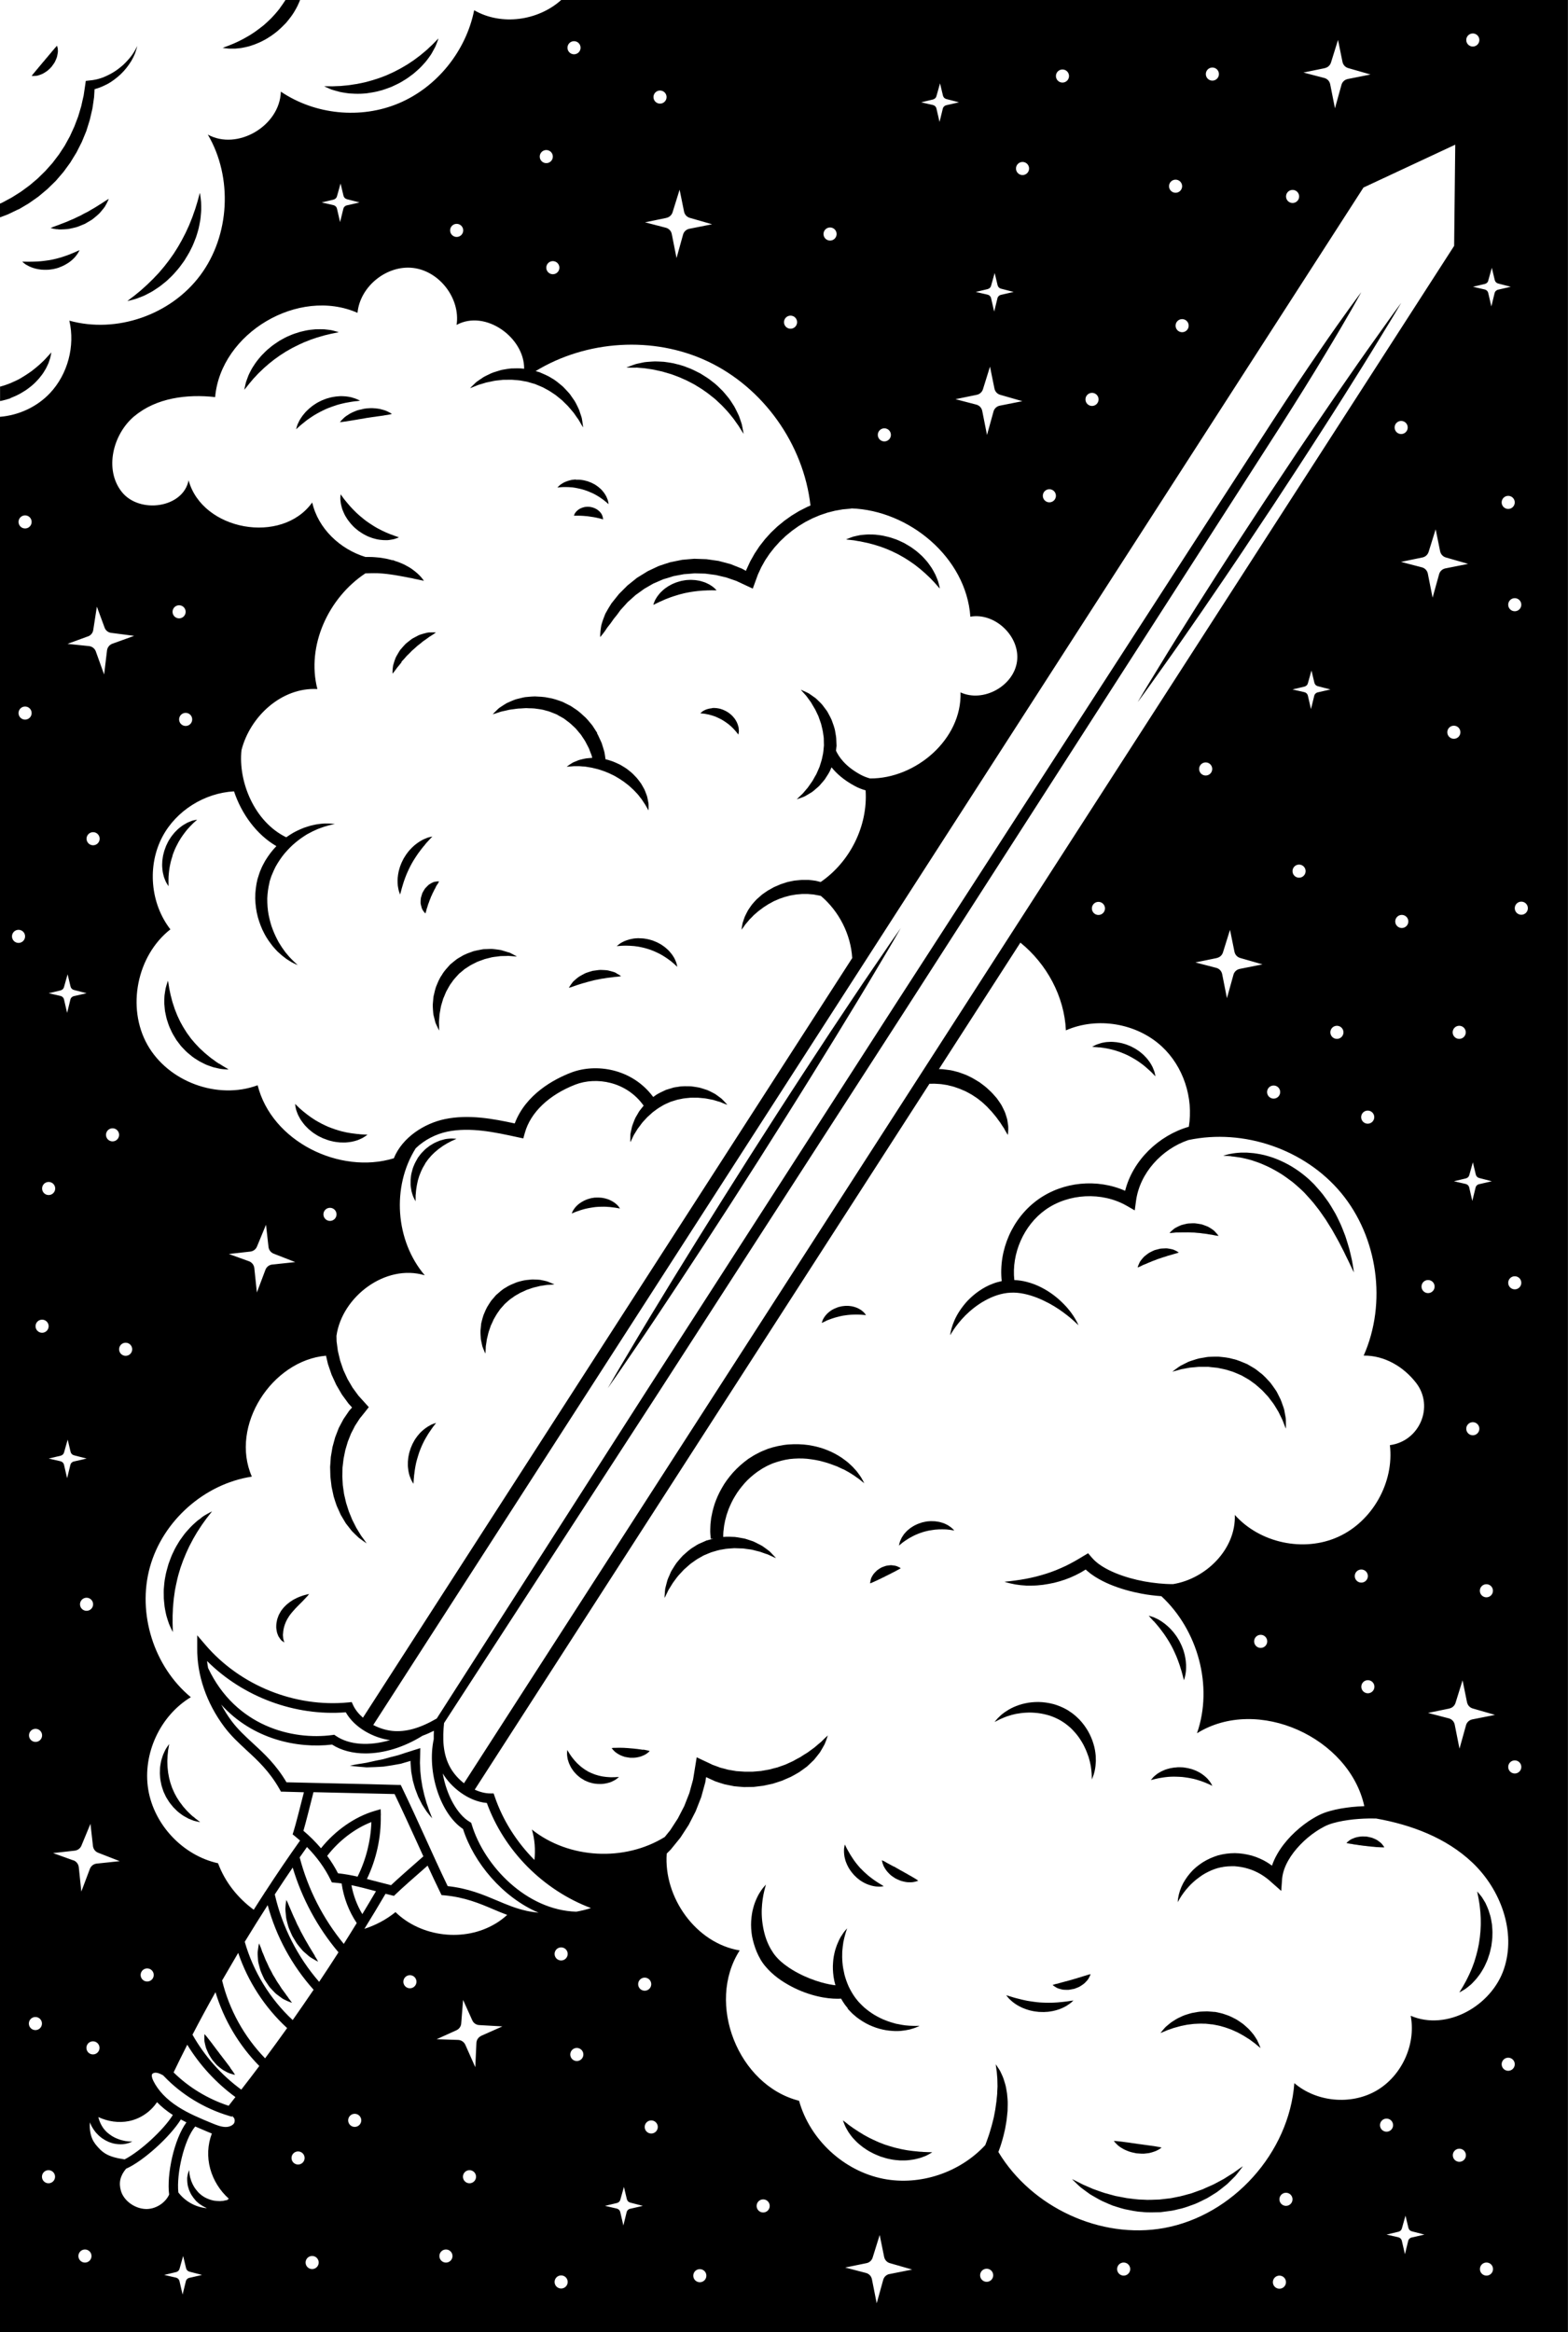 <svg id="Layer_2" data-name="Layer 2" xmlns="http://www.w3.org/2000/svg" viewBox="0 0 225 334.63">
  <defs>
    <style>
      .cls-1 {
        stroke-width: 0px;
      }
    </style>
  </defs>
  <g id="Layer_1-2" data-name="Layer 1">
    <g>
      <path class="cls-1" d="m1.5,57.12c.37-.16.76-.3,1.13-.5.38-.18.73-.43,1.1-.65.34-.25.69-.49,1-.78.32-.27.59-.58.86-.87.24-.32.5-.6.68-.91.19-.31.37-.59.49-.88.07-.14.13-.28.19-.4.05-.13.09-.26.13-.38.09-.24.15-.44.18-.63.08-.35.11-.55.11-.55,0,0-.15.15-.38.41-.11.13-.26.29-.42.46-.16.17-.34.37-.56.56-.21.2-.43.41-.68.61-.24.21-.51.41-.78.63-.29.19-.57.41-.87.59-.29.2-.62.37-.92.56-.32.16-.64.32-.97.46-.32.16-.65.26-.96.38-.28.09-.55.18-.82.25v2.07c.13-.02.25-.05.38-.08.36-.08.73-.2,1.12-.32Z"/>
      <path class="cls-1" d="m2.68,30.04l1.45-.86,1.38-.97,1.29-1.08,1.21-1.18,1.1-1.28.97-1.33c.31-.49.6-.98.9-1.47l.76-1.5.64-1.55.5-1.6.38-1.63c.09-.55.16-1.1.24-1.65l.07-1.15s.04,0,.06-.01c.2-.06.4-.12.6-.19.19-.08.39-.15.58-.24.19-.09.37-.18.56-.27.18-.1.36-.2.53-.31l.5-.35.48-.38.45-.4.42-.43.39-.46c.25-.32.48-.64.69-.98.2-.34.38-.7.53-1.06.07-.18.13-.37.19-.56l.14-.57-.25.52-.29.49c-.11.16-.21.32-.33.47-.12.15-.23.3-.36.44-.25.29-.51.55-.78.81-.28.25-.57.48-.87.7l-.46.31-.48.28c-.33.17-.65.33-.99.47-.17.07-.34.12-.51.18-.17.05-.34.1-.51.14-.17.04-.35.07-.52.1l-.52.06-.51.06-.08.57-.23,1.54c-.11.51-.24,1.01-.34,1.51l-.44,1.48-.55,1.44-.64,1.4-.74,1.35c-.27.42-.55.83-.82,1.25l-.95,1.25-1.02,1.14-1.09,1.07-1.17.99-1.24.91-1.3.82-1.35.73c-.13.06-.25.11-.38.17v1.97c.39-.15.78-.29,1.16-.44l1.52-.73Z"/>
      <path class="cls-1" d="m40.21,1.11c-.2.29-.45.55-.68.84-.26.28-.51.58-.8.85-.28.28-.59.55-.89.82-.32.24-.64.51-.97.74-.32.25-.66.45-.99.67-.33.19-.66.39-.98.56-.32.17-.63.32-.92.46-.29.14-.56.25-.81.35-.24.1-.46.19-.64.25-.36.13-.58.22-.58.22,0,0,.22.04.62.08.2.03.44.04.72.03.14,0,.29,0,.45,0,.16-.02.32-.03.49-.05.35-.02.71-.1,1.1-.19.4-.07.79-.22,1.2-.36.41-.16.83-.33,1.23-.55.42-.2.8-.47,1.2-.72.37-.28.77-.54,1.1-.87.35-.3.67-.64.98-.95.28-.34.56-.67.79-1,.24-.33.44-.66.61-.97.18-.3.32-.61.44-.89.06-.14.12-.27.16-.38,0-.02.01-.04.02-.06h-2.09c-.07.1-.14.21-.21.32-.16.26-.36.52-.56.79Z"/>
      <path class="cls-1" d="m80.53,0c-3.34,2.99-8.59,3.72-12.49,1.47-1.18,5.89-5.37,11.06-10.82,13.35-5.45,2.3-12,1.65-16.92-1.67-.14,4.92-6.24,8.5-10.48,6.16,3.61,6.14,3.17,14.49-1.08,20.19-4.24,5.7-12.02,8.39-18.79,6.51.85,3.64-.23,7.69-2.77,10.39-1.87,1.99-4.49,3.19-7.19,3.41v274.83h225V0H80.53Zm137.77,86.77c0,.52-.42.94-.94.94s-.94-.42-.94-.94.42-.94.94-.94.94.42.94.94Zm-.94-14.68c0,.52-.42.94-.94.94s-.94-.42-.94-.94.42-.94.94-.94.94.42.94.94Zm-3.81-31.81l.52-1.85.42,1.76c.06.24.24.43.48.49l1.82.47-1.83.42c-.25.06-.45.26-.5.52l-.46,1.88-.45-1.95c-.06-.24-.25-.42-.49-.48l-1.7-.39,1.72-.41c.23-.06.42-.23.48-.46Zm-12.4,91c.52,0,.94.42.94.94s-.42.94-.94.94-.94-.42-.94-.94.42-.94.94-.94Zm-1.03-69.94c0-.52.42-.94.94-.94s.94.42.94.94-.42.94-.94.94-.94-.42-.94-.94Zm.94,19.28l3.06-.63c.42-.09.75-.39.88-.8l1.01-3.24.64,3.15c.09.43.4.77.82.89l3.2.92-3.27.65c-.45.09-.81.44-.91.89l-.92,3.31-.69-3.48c-.1-.43-.42-.76-.84-.87l-2.99-.78Zm11.17,89.3c-.25.06-.45.26-.5.52l-.46,1.88-.45-1.95c-.06-.24-.25-.42-.49-.48l-1.7-.39,1.72-.41c.23-.06.42-.23.48-.46l.52-1.85.42,1.76c.06.24.24.43.48.49l1.82.47-1.83.42Zm2,58.34c0,.52-.42.94-.94.94s-.94-.42-.94-.94.42-.94.94-.94.94.42.94.94Zm-1.95-23.25c0,.52-.42.94-.94.94s-.94-.42-.94-.94.42-.94.94-.94.94.42.94.94Zm-2.89-57.82c.52,0,.94.42.94.94s-.42.94-.94.94-.94-.42-.94-.94.42-.94.94-.94Zm-1.71-42.12c0-.52.42-.94.94-.94s.94.42.94.94-.42.94-.94.94-.94-.42-.94-.94Zm-2.76,78.6c.52,0,.94.42.94.94s-.42.94-.94.94-.94-.42-.94-.94.42-.94.94-.94Zm3.06,61.48c.42-.09.75-.39.88-.8l1.01-3.24.64,3.15c.09.43.4.77.82.89l3.2.92-3.27.65c-.45.09-.81.44-.91.89l-.92,3.31-.69-3.48c-.1-.43-.42-.76-.84-.87l-2.99-.78,3.06-.63Zm3.36-240.35c.52,0,.94.42.94.94s-.42.94-.94.94-.94-.42-.94-.94.42-.94.94-.94Zm-2.69,30.5L66.58,255.88c-.76-.59-1.43-1.33-1.91-2.15-1.2-2.06-1.16-4.44-.95-6.49,1.18-1.82,9.13-14.07,20.61-31.76,3.11-4.8,6.49-10,10.06-15.5,3.56-5.51,7.31-11.32,11.18-17.33,7.76-12.02,16.03-24.85,24.31-37.67,16.5-25.68,33-51.36,45.38-70.62,3.09-4.82,5.93-9.23,8.44-13.14,2.5-3.92,4.64-7.36,6.36-10.23,1.73-2.86,3.05-5.13,3.94-6.68.44-.78.78-1.38,1-1.78.22-.41.34-.61.34-.61,0,0-.14.19-.42.56-.28.37-.68.92-1.21,1.65-1.05,1.45-2.57,3.59-4.46,6.35-1.9,2.75-4.15,6.12-6.69,10.02-2.53,3.9-5.38,8.31-8.49,13.11-12.43,19.23-29,44.86-45.57,70.49-8.26,12.83-16.52,25.67-24.27,37.7-3.87,6.02-7.62,11.83-11.17,17.34-3.54,5.52-6.88,10.74-9.97,15.56-11.37,17.76-19.24,30.05-20.42,31.89-2.43,1.41-4.46,1.97-6.37,1.78-.94-.1-1.89-.4-2.74-.85L195.65,26.91l13.17-6.15-.16,14.54Zm-11.45,125c0,.52-.42.94-.94.94s-.94-.42-.94-.94.42-.94.94-.94.94.42.94.94Zm-10.03-60.98l-1.7-.39,1.72-.41c.23-.06.42-.23.48-.46l.52-1.85.42,1.76c.06.24.24.43.48.49l1.82.47-1.83.42c-.25.06-.45.26-.5.52l-.46,1.88-.45-1.95c-.06-.24-.25-.42-.49-.48Zm.18,25.68c0,.52-.42.94-.94.94s-.94-.42-.94-.94.42-.94.94-.94.94.42.94.94Zm4.49,22.19c.52,0,.94.42.94.94s-.42.94-.94.94-.94-.42-.94-.94.42-.94.94-.94Zm-8.14,9.51c0,.52-.42.94-.94.94s-.94-.42-.94-.94.42-.94.94-.94.94.42.94.94Zm-9.09-19.24c.42-.09.75-.39.88-.8l1.01-3.24.64,3.15c.09.43.4.77.82.89l3.2.92-3.27.65c-.45.09-.81.44-.91.89l-.92,3.31-.69-3.48c-.1-.43-.42-.76-.84-.87l-2.99-.78,3.06-.63Zm-2.54-27.12c0-.52.42-.94.94-.94s.94.42.94.94-.42.94-.94.94-.94-.42-.94-.94Zm-13.51,20.01c0,.52-.42.94-.94.94s-.94-.42-.94-.94.42-.94.94-.94.94.42.94.94Zm-102.59,119.34c-2.99.88-5.89.7-7.79-.62l-.22-.15-.26.04c-5.78.78-13.9-1.27-17.84-9.62-.06-.34-.11-.67-.15-1,5.18,5.16,12.61,7.94,19.91,7.36,1.28,2.27,4.07,3.7,6.36,3.99ZM190.11,9.77c.42-.09.75-.39.88-.8l1.01-3.24.64,3.15c.09.43.4.77.82.89l3.2.92-3.27.65c-.45.09-.81.44-.91.89l-.92,3.31-.69-3.48c-.1-.43-.42-.76-.84-.87l-2.99-.78,3.06-.63Zm-4.63,17.48c.52,0,.94.42.94.94s-.42.94-.94.94-.94-.42-.94-.94.42-.94.94-.94Zm-11.51-17.56c.52,0,.94.42.94.94s-.42.94-.94.94-.94-.42-.94-.94.42-.94.94-.94Zm-3.4,37.04c0,.52-.42.94-.94.94s-.94-.42-.94-.94.42-.94.94-.94.94.42.94.94Zm-1.88-20.95c.52,0,.94.42.94.94s-.42.94-.94.94-.94-.42-.94-.94.42-.94.94-.94Zm-11.99,30.59c.52,0,.94.42.94.94s-.42.94-.94.94-.94-.42-.94-.94.42-.94.94-.94Zm-4.24-46.4c.52,0,.94.42.94.94s-.42.94-.94.94-.94-.42-.94-.94.42-.94.94-.94Zm-1.88,60.23c.52,0,.94.42.94.94s-.42.94-.94.94-.94-.42-.94-.94.42-.94.94-.94Zm-3.85-46.96c.52,0,.94.42.94.94s-.42.94-.94.94-.94-.42-.94-.94.42-.94.94-.94Zm0,34.32l-3.27.65c-.45.09-.81.44-.91.89l-.92,3.31-.69-3.48c-.1-.43-.42-.76-.84-.87l-2.99-.78,3.06-.63c.42-.09.75-.39.88-.8l1.01-3.24.64,3.15c.09.43.4.77.82.89l3.2.92Zm-5-16.08c.23-.06.42-.23.48-.46l.52-1.85.42,1.76c.06.24.24.43.48.49l1.82.47-1.83.42c-.25.06-.45.26-.5.52l-.46,1.88-.45-1.95c-.06-.24-.25-.42-.49-.48l-1.7-.39,1.72-.41Zm-7.84-27.21c.23-.06.42-.23.48-.46l.52-1.85.42,1.76c.06.24.24.43.48.49l1.82.47-1.83.42c-.25.06-.45.26-.5.52l-.46,1.88-.45-1.95c-.06-.24-.25-.42-.49-.48l-1.7-.39,1.72-.41Zm-6.99,47.19c.52,0,.94.42.94.94s-.42.94-.94.94-.94-.42-.94-.94.42-.94.94-.94Zm-7.79-28.82c.52,0,.94.42.94.94s-.42.94-.94.94-.94-.42-.94-.94.42-.94.94-.94Zm-5.67,12.65c.52,0,.94.42.94.94s-.42.94-.94.94-.94-.42-.94-.94.42-.94.94-.94Zm-18.73-32.3c.52,0,.94.42.94.94s-.42.94-.94.94-.94-.42-.94-.94.42-.94.94-.94Zm.92,18.27c.42-.09.75-.39.88-.8l1.01-3.24.64,3.15c.09.43.4.77.82.89l3.2.92-3.27.65c-.45.09-.81.44-.91.89l-.92,3.31-.69-3.48c-.1-.43-.42-.76-.84-.87l-2.99-.78,3.06-.63Zm-13.26-25.35c.52,0,.94.42.94.94s-.42.94-.94.94-.94-.42-.94-.94.42-.94.94-.94Zm-2.1,32.5c0,.52-.42.94-.94.94s-.94-.42-.94-.94.42-.94.94-.94.94.42.94.94Zm-1.88-16.88c.52,0,.94.42.94.94s-.42.94-.94.94-.94-.42-.94-.94.42-.94.94-.94Zm-12.86,10.59c.52,0,.94.42.94.94s-.42.94-.94.94-.94-.42-.94-.94.42-.94.94-.94Zm-17.66-3.48c.23-.06.42-.23.48-.46l.52-1.85.42,1.76c.06.24.24.43.48.49l1.82.47-1.83.42c-.25.06-.45.26-.5.52l-.46,1.88-.45-1.95c-.06-.24-.25-.42-.49-.48l-1.7-.39,1.72-.41Zm-28.56,31.06c3.12-2.61,7.52-3.17,11.56-2.72.81-9.2,11.97-15.81,20.43-12.09.36-3.8,4.21-6.9,8-6.44s6.78,4.4,6.22,8.17c4.13-2.25,9.74,1.82,9.69,6.29-.63-.09-1.26-.05-1.86-.04-.32.03-.62.08-.92.13-.15.03-.3.05-.44.08-.14.03-.28.08-.42.12-.27.09-.54.17-.8.25-.25.09-.49.21-.71.32-.22.11-.44.2-.64.32-.19.13-.37.25-.54.36-.17.11-.32.22-.46.32-.14.1-.24.22-.34.31-.41.38-.63.62-.63.62,0,0,.31-.11.82-.32.13-.05.27-.12.43-.17.16-.04.33-.1.51-.15.17-.05.36-.11.56-.17.2-.04.42-.09.64-.13.22-.04.45-.11.69-.14.24-.03.49-.05.74-.08.13-.01.25-.04.38-.04.13,0,.26,0,.4,0,.27,0,.53-.02.81-.01.55.05,1.11.06,1.66.19.28.05.56.08.83.18l.41.12.21.06.1.03h.05s.03.02.03.02h.01s0,0,0,0c.56.24,1.18.46,1.59.72.48.23.94.57,1.4.87.22.16.42.35.63.51.1.08.21.17.31.25.1.09.18.18.27.27.18.18.36.35.53.52.17.17.3.36.46.53.15.17.29.34.42.5.12.17.23.33.34.49.11.15.2.3.31.43.09.14.16.27.23.39.27.48.45.76.45.76,0,0-.02-.32-.11-.88-.03-.14-.04-.3-.08-.47-.04-.17-.11-.34-.17-.53-.06-.19-.13-.4-.2-.61-.08-.21-.2-.42-.3-.64-.11-.22-.22-.46-.37-.69-.15-.22-.31-.45-.48-.69-.08-.12-.16-.24-.26-.36-.1-.11-.2-.22-.3-.33-.21-.22-.42-.46-.65-.68-.49-.4-.97-.85-1.6-1.19-.62-.41-1.18-.59-1.76-.86-.11-.04-.04-.01-.06-.02h0s-.02,0-.02,0h-.03s-.06-.03-.06-.03l-.12-.03-.24-.07c7.31-4.45,16.88-5.06,24.64-1.42,8.03,3.76,13.81,11.91,14.8,20.71l-.47.2-1.14.58-1.09.66-1.04.74-.99.81-.93.88-.86.95-.79,1.01-.71,1.07-.63,1.12-.54,1.17-.07.18-.59-.32-1.63-.65-1.7-.45c-.58-.09-1.16-.17-1.74-.25l-1.75-.06c-.58.04-1.17.1-1.75.15l-1.72.35-.84.27-.42.14-.21.07-.1.04-.05.02h-.03s-.01.01-.01.01l-.07.03-1.48.7-1.54.95-1.36,1.09-1.23,1.23-1.08,1.35c-.31.49-.61.98-.88,1.49-.22.54-.42,1.08-.57,1.63-.1.57-.17,1.15-.17,1.72.39-.45.72-.89,1-1.34.35-.42.66-.85.95-1.28.34-.4.66-.81.95-1.24l1.04-1.15,1.15-1.03,1.25-.9,1.28-.74,1.46-.63h0s.01,0,.01,0h.02s.05-.02.05-.02l.09-.03.18-.05.37-.11.73-.23,1.5-.28c.51-.04,1.02-.07,1.52-.12l1.53.04c.5.07,1.01.14,1.52.2l1.49.35,1.45.5,1.39.65.97.45.35-.96.39-1.07.48-1.04.56-1,.64-.95.71-.9.77-.85.83-.79.89-.73.94-.67.98-.6,1.02-.52,1.06-.45,1.09-.37,1.11-.28,1.09-.19,1.21-.11v-.03c8.31.27,16.51,7.05,17.1,15.54,3.53-.63,7.16,2.83,6.7,6.39-.46,3.56-4.85,5.98-8.11,4.47.22,6.74-6.45,12.4-12.98,12.35-.45-.12-.88-.29-1.29-.5-2.4-1.28-3.25-2.74-3.6-3.48.03-.23.05-.47.08-.7-.01-.32-.02-.63-.04-.95,0-.28-.08-.63-.13-.96-.09-.68-.34-1.25-.54-1.82-.12-.28-.27-.54-.4-.79-.07-.13-.14-.25-.2-.37-.07-.12-.16-.23-.24-.34-.16-.22-.32-.43-.48-.64-.16-.2-.35-.37-.51-.53-.17-.16-.33-.33-.49-.46-.17-.12-.34-.24-.5-.35-.16-.11-.3-.21-.43-.3-.14-.08-.28-.14-.4-.2-.49-.23-.77-.34-.77-.34,0,0,.2.24.55.62.08.1.19.19.28.32.09.13.19.26.29.4.1.14.21.29.33.45.1.17.21.35.31.53.1.19.23.36.33.56.1.2.19.41.3.63.05.11.11.21.15.32.04.11.08.23.12.35.07.24.18.46.25.71.11.5.27,1.01.31,1.49.03.25.09.47.08.79l.02.82c-.06.53-.07,1.06-.21,1.57-.08.52-.28,1.01-.42,1.5-.09.24-.21.46-.3.69-.05.11-.1.23-.15.34-.05.11-.12.21-.18.31-.12.21-.23.41-.34.61-.11.2-.26.36-.37.54-.12.17-.24.34-.35.5-.12.15-.24.28-.35.41-.11.13-.22.25-.32.38-.1.12-.22.21-.31.3-.39.36-.59.58-.59.58,0,0,.29-.09.79-.28.12-.05.26-.09.4-.17.14-.08.29-.17.46-.27.17-.1.34-.21.53-.32.18-.12.34-.28.52-.43.18-.16.38-.31.55-.49.17-.19.34-.39.52-.6.09-.1.18-.21.26-.32.08-.12.15-.24.23-.36.16-.24.32-.49.46-.76.09-.19.18-.39.26-.59.68.85,1.73,1.83,3.39,2.71.48.26.98.45,1.5.6.34,5.1-2.24,10.27-6.45,13.15-.22-.06-.45-.12-.67-.17-.34-.05-.69-.1-1.04-.13h-1.04s-1.03.1-1.03.1c-.34.07-.68.13-1.01.21l-.98.32c-.32.13-.63.27-.94.41l-.89.5c-.28.19-.56.38-.83.58l-.76.67c-.24.24-.45.5-.67.75-.2.27-.39.55-.57.83-.16.3-.31.59-.45.89-.12.31-.22.63-.32.93-.06.32-.12.65-.16.96.2-.26.39-.51.56-.77.2-.24.41-.47.59-.7.22-.21.43-.43.63-.64.23-.19.45-.38.67-.58.24-.18.48-.34.7-.52l.73-.47c.26-.13.5-.27.75-.41l.78-.34c.27-.09.54-.18.8-.28l.82-.21c.28-.04.55-.09.83-.14l.83-.07h.83c.27.03.55.05.83.07.27.05.54.11.81.15.08.02.16.04.24.06,2.6,2.21,4.28,5.5,4.49,8.91l-70.21,109c-.62-.54-1.11-1.15-1.41-1.8l-.2-.44-.48.05c-7.65.75-15.51-2.41-20.51-8.25l-1.18-1.38v1.82c-.05,3.89,1.33,7.9,3.87,11.3.97,1.3,2.06,2.3,3.2,3.36,1.63,1.5,3.31,3.05,4.76,5.62l.19.34h.39c.96.03,1.94.05,2.9.08-.59,2.31-1.18,4.66-1.48,5.6l-.14.44.36.29c.24.2.48.4.71.6-1.68,2.36-3.37,4.85-5.04,7.42h-.05s0,.04.01.06c-.53.81-1.05,1.63-1.57,2.45-2.29-1.69-4.11-3.95-5.12-6.67-5.04-1.12-9.18-5.5-10.02-10.59-.83-5.09,1.69-10.57,6.11-13.24-5.31-4.4-7.71-12.02-5.87-18.66s7.81-11.95,14.63-12.99c-3.2-7.29,2.89-16.68,10.64-17.35l.28,1.2.52,1.52.67,1.46.81,1.39.95,1.3.51.56c-.14.15-.27.31-.41.46l-.82,1.2c-.23.43-.46.85-.68,1.28l-.52,1.35c-.13.46-.26.93-.38,1.39l-.24,1.42-.1,1.43.04,1.43.17,1.42.3,1.39c.14.45.28.91.44,1.35l.58,1.29.72,1.21.87,1.11c.33.33.66.66,1,.97.37.28.75.55,1.12.8-.26-.38-.52-.75-.79-1.1-.23-.39-.46-.76-.69-1.13l-.59-1.17-.49-1.2-.39-1.23c-.09-.42-.2-.83-.29-1.25l-.18-1.27-.07-1.27.03-1.27.15-1.26.25-1.24.36-1.21.46-1.16c.2-.37.38-.74.57-1.11l.68-1.05c.27-.32.52-.65.78-.97l.52-.66-.54-.6-.95-1.05-.84-1.15-.72-1.23-.6-1.3-.46-1.35-.33-1.39-.18-1.36-.02-.8c.79-5.62,7.04-10.38,12.67-8.69-4.22-4.96-4.77-12.7-1.3-18.22,1.24-1.21,2.91-2.05,4.53-2.39,3.31-.69,6.9.1,10.07.79l.84.18.23-.82c.82-2.92,3.46-5.43,7.23-6.9,3-1.16,7.34-.46,9.81,3.02-.11.14-.23.28-.33.41-.17.21-.34.42-.46.66-.13.22-.26.44-.38.65-.11.21-.19.44-.27.65-.08.21-.16.4-.22.6-.04.2-.09.39-.13.58-.04.18-.08.34-.1.49-.02.15-.02.29-.02.41-.02.5,0,.79,0,.79,0,0,.14-.25.35-.71.06-.11.1-.24.18-.37.08-.12.16-.26.25-.4.08-.14.17-.28.27-.44.11-.15.23-.3.35-.46.12-.16.23-.33.37-.49.14-.16.29-.32.44-.48.08-.08.15-.17.23-.25.09-.08.17-.15.26-.23.18-.15.34-.32.52-.47.39-.28.77-.6,1.21-.83.41-.28.88-.45,1.33-.66l.74-.23c.28-.1.49-.12.72-.17.44-.12.94-.13,1.42-.19.24-.01.47,0,.71,0,.12,0,.23,0,.35,0,.11,0,.22.03.34.03.22.02.44.04.65.06.21.02.41.08.61.11.2.04.39.08.57.11.18.05.34.1.5.15.16.05.31.1.45.13.14.04.26.1.37.15.45.19.73.28.73.28,0,0-.18-.22-.54-.59-.09-.09-.19-.2-.3-.3-.12-.1-.26-.19-.4-.3-.15-.11-.3-.22-.47-.34-.17-.11-.37-.19-.56-.3-.2-.1-.41-.21-.64-.3-.23-.08-.47-.15-.72-.23-.12-.04-.25-.08-.38-.11-.13-.02-.26-.05-.4-.07-.27-.04-.55-.09-.83-.12-.57,0-1.16-.05-1.8.07-.31.05-.66.08-.9.18l-.86.26c-.56.27-1.14.5-1.63.88-.07.04-.14.09-.21.14-3.02-4.08-8.22-4.88-11.82-3.48-2.38.92-6.46,3.07-8.05,7.28-3.14-.68-6.62-1.33-10.03-.62-2.88.6-6.08,2.57-7.32,5.62-7.77,2.37-17.52-2.41-19.54-10.48-5.74,2.13-12.84-.49-15.83-5.83-2.99-5.34-1.5-12.77,3.31-16.54-2.89-3.72-3.35-9.16-1.13-13.32,1.99-3.74,6.05-6.25,10.26-6.48,1.09,3.27,3.25,6.21,6.08,7.86-.6.61-1.13,1.32-1.6,2.09-.22.41-.46.82-.63,1.26-.09.22-.19.43-.25.66l-.23.72c-.2.79-.34,1.87-.33,2.77.03.93.15,1.84.38,2.69.24.84.54,1.64.92,2.34.18.36.39.68.59.99.21.31.44.59.64.86.23.26.44.51.66.73.23.21.45.41.66.59.22.17.42.33.61.47.19.14.39.24.55.35.32.22.62.32.8.42.19.09.29.13.29.13,0,0-.08-.08-.23-.22-.15-.14-.38-.33-.64-.61-.13-.14-.28-.28-.43-.46-.14-.18-.3-.36-.47-.56-.15-.21-.31-.43-.48-.67-.15-.24-.31-.5-.48-.76-.3-.55-.6-1.16-.85-1.82-.27-.66-.44-1.38-.6-2.13-.14-.75-.19-1.53-.19-2.32.04-.81.12-1.47.33-2.36h0s0-.03,0-.03v-.04s.03-.07.03-.07l.04-.14.09-.28c.05-.19.13-.37.21-.56.14-.37.32-.72.49-1.08.39-.69.82-1.34,1.31-1.93.5-.57,1.02-1.12,1.57-1.56.54-.46,1.1-.83,1.64-1.17.28-.15.54-.29.8-.42.26-.12.51-.24.75-.34.24-.09.47-.17.68-.25.21-.08.41-.13.59-.18.36-.12.67-.17.86-.22.2-.05.31-.07.31-.07,0,0-.11-.01-.32-.03-.21,0-.51-.06-.9-.04-.2,0-.42,0-.66.03-.24.02-.49.06-.77.1-.27.05-.56.12-.86.19-.3.08-.61.2-.94.3-.64.26-1.33.56-1.99,1-.18.11-.36.23-.54.36-4.58-2.23-6.9-7.99-6.42-12.5,1.23-4.85,5.78-9.05,10.89-8.77-1.6-6.23,1.6-13.1,6.89-16.6.21-.01.43-.02.65-.02.39-.02.79,0,1.19,0,.4.03.8.05,1.19.1.39.04.77.11,1.15.16.37.07.74.12,1.08.19.35.07.68.12.99.19.15.04.31.05.45.08.14.03.28.07.4.1.26.04.49.1.68.14.38.09.62.12.62.12,0,0-.13-.19-.39-.5-.13-.16-.3-.32-.51-.52-.21-.19-.45-.39-.73-.59-.28-.21-.6-.4-.95-.58-.35-.2-.73-.35-1.14-.51-.22-.07-.45-.15-.68-.22.06-.02.13-.04.19-.05-.1.01-.2.02-.3.03-.16-.05-.33-.09-.5-.13-.44-.12-.9-.17-1.36-.25-.46-.04-.92-.09-1.38-.09-.22,0-.43,0-.64,0-3.65-1.12-6.79-4.07-7.64-7.82-4.36,6.1-15.77,4.05-17.74-3.18-.78,3.99-7.06,4.85-9.59,1.66-2.53-3.19-1.3-8.27,1.82-10.88Zm35.34,200.79l-.02-.89-.86.25c-2.87.84-5.68,2.82-7.71,5.36-.76-.89-1.6-1.74-2.52-2.51.34-1.16.86-3.23,1.41-5.41.01-.04.02-.09.03-.13,1.29.03,2.58.06,3.88.09,2.59.06,5.18.12,7.76.18,1.11,2.31,2.16,4.62,3.18,6.85.31.69.63,1.39.95,2.09-1.89,1.66-3.68,3.23-4.64,4.14-.64-.16-1.27-.33-1.91-.49-.51-.14-1.03-.27-1.55-.4,1.36-2.84,2.05-5.97,1.99-9.12Zm-3.34,8.79c-.92-.21-1.86-.38-2.81-.48-.44-.86-.96-1.69-1.55-2.5,1.65-2.15,3.97-3.94,6.34-4.85-.09,2.71-.77,5.39-1.98,7.83Zm-12.9,4.09c1.22,4.5,3.47,8.65,6.59,12.14-.99,1.46-1.99,2.91-3,4.35-3.26-3.02-5.66-6.96-6.88-11.23,1.08-1.77,2.18-3.53,3.29-5.26Zm-16.35,10.02c0,.52-.42.94-.94.94s-.94-.42-.94-.94.42-.94.94-.94.94.42.94.94Zm10.75-103.45l3.11-.35c.42-.05.79-.32.95-.71l1.3-3.14.36,3.19c.05.43.33.8.74.96l3.1,1.21-3.31.35c-.46.05-.84.36-.99.8l-1.21,3.21-.37-3.53c-.06-.43-.35-.8-.76-.95l-2.91-1.05Zm13.6-5.69c0-.52.42-.94.94-.94s.94.42.94.94-.42.94-.94.94-.94-.42-.94-.94Zm-20.71-85.52c-.52,0-.94-.42-.94-.94s.42-.94.94-.94.94.42.94.94-.42.94-.94.94Zm1.88,14.5c0,.52-.42.94-.94.94s-.94-.42-.94-.94.42-.94.94-.94.94.42.94.94Zm-14.95-11.91c.4-.15.69-.5.75-.92l.52-3.35,1.11,3.01c.15.41.51.7.94.75l3.3.43-3.13,1.13c-.43.16-.73.55-.77,1.01l-.41,3.41-1.2-3.34c-.16-.41-.53-.69-.97-.74l-3.08-.32,2.94-1.08Zm5.4,101.35c.52,0,.94.42.94.94s-.42.94-.94.94-.94-.42-.94-.94.42-.94.94-.94Zm-1.88-28.89c-.52,0-.94-.42-.94-.94s.42-.94.94-.94.94.42.94.94-.42.94-.94.94Zm-3.73,65.48c.52,0,.94.42.94.94s-.42.94-.94.94-.94-.42-.94-.94.42-.94.94-.94Zm-1.83-19.55c-.25.06-.45.26-.5.52l-.46,1.88-.45-1.95c-.06-.24-.25-.42-.49-.48l-1.7-.39,1.72-.41c.23-.06.42-.23.48-.46l.52-1.85.42,1.76c.06.24.24.43.48.49l1.82.47-1.83.42Zm1.83-89.36c0-.52.42-.94.94-.94s.94.42.94.94-.42.94-.94.94-.94-.42-.94-.94Zm-3.72,21.76c.23-.06.42-.23.48-.46l.52-1.85.42,1.76c.06.24.24.43.48.49l1.82.47-1.83.42c-.25.06-.45.26-.5.52l-.46,1.88-.45-1.95c-.06-.24-.25-.42-.49-.48l-1.7-.39,1.72-.41Zm-1.72,27.49c.52,0,.94.42.94.94s-.42.94-.94.94-.94-.42-.94-.94.42-.94.94-.94Zm-.94,19.76c.52,0,.94.42.94.94s-.42.94-.94.94-.94-.42-.94-.94.42-.94.94-.94Zm0,59.65c0,.52-.42.94-.94.94s-.94-.42-.94-.94.42-.94.94-.94.94.42.94.94ZM3.6,73.95c.52,0,.94.42.94.94s-.42.94-.94.94-.94-.42-.94-.94.42-.94.94-.94Zm-.94,61.35c-.52,0-.94-.42-.94-.94s.42-.94.94-.94.94.42.94.94-.42.94-.94.94Zm0-32.98c0-.52.42-.94.94-.94s.94.42.94.94-.42.94-.94.94-.94-.42-.94-.94Zm2.42,188.98c-.52,0-.94-.42-.94-.94s.42-.94.94-.94.94.42.94.94-.42.94-.94.94Zm1.88,21.98c-.52,0-.94-.42-.94-.94s.42-.94.94-.94.94.42.94.94-.42.94-.94.94Zm3.57-46.33l-2.91-1.05,3.11-.35c.42-.05.79-.32.95-.71l1.3-3.14.36,3.19c.05.43.33.8.74.96l3.1,1.21-3.31.35c-.46.05-.84.36-.99.8l-1.21,3.21-.37-3.53c-.06-.43-.35-.8-.76-.95Zm3.75,26.9c0,.52-.42.94-.94.94s-.94-.42-.94-.94.42-.94.94-.94.94.42.94.94Zm-2.09,30.81c-.52,0-.94-.42-.94-.94s.42-.94.94-.94.94.42.94.94-.42.94-.94.94Zm1.43-17.1c-.58-.73-.82-1.94-.72-3.02.04.1.08.2.13.31.1.24.25.47.4.71.16.23.33.47.55.67.1.11.2.22.32.31l.17.14.09.07.04.03.02.02.04.03h.01c.23.14.43.29.73.42.27.15.55.21.8.3.27.06.52.11.77.12.25.02.48.02.69,0,.21-.01.4-.05.57-.1.16-.04.3-.08.42-.13.22-.09.34-.15.34-.15,0,0-.14-.01-.37-.01-.11,0-.25-.02-.41-.04-.08,0-.16-.02-.25-.03-.08-.02-.17-.04-.27-.06-.19-.03-.38-.1-.58-.16-.2-.06-.4-.17-.61-.25-.2-.11-.41-.21-.58-.34-.17-.1-.39-.29-.59-.45h0s0,0,0,0c0,0,.05.04.02.02h0s-.01-.02-.01-.02l-.03-.03-.06-.06-.12-.12c-.08-.08-.15-.17-.22-.26-.15-.17-.25-.37-.36-.55-.1-.19-.19-.37-.26-.56-.06-.18-.13-.35-.16-.52,0-.03-.01-.05-.02-.07,1.37.64,2.93.87,4.37.58,1.66-.33,3.14-1.35,4.05-2.72.64.66,1.4,1.28,2.27,1.84-1.31,2.13-4.73,5.26-6.92,6.37-2.49-.36-3.21-.96-4.24-2.24Zm3.74,6.83c-.35-1.17-.12-2.19.73-3.2,2.46-1.08,6.32-4.58,7.86-7.07.27.14.53.28.8.42-1.79,2.45-2.85,7.5-2.48,10.36-.56,1.24-2.01,2.14-3.41,2.07-1.57-.08-3.08-1.19-3.5-2.58Zm9.8,12.46c-.25.06-.45.26-.5.52l-.46,1.88-.45-1.95c-.06-.24-.25-.42-.49-.48l-1.7-.39,1.72-.41c.23-.06.42-.23.48-.46l.52-1.85.42,1.76c.06.24.24.43.48.49l1.82.47-1.83.42Zm5.39-11.12v-.04s-.14.03-.38.08c-.06.01-.13.04-.19.04-.05,0-.11,0-.18.01-.06,0-.13.01-.2.02-.08,0-.16,0-.25-.01-.18,0-.37-.02-.57-.05-.2-.02-.41-.09-.63-.15-.21-.09-.43-.15-.64-.27-.22-.09-.4-.25-.61-.38-.14-.12-.44-.36-.54-.51-.15-.16-.29-.36-.43-.55-.12-.2-.24-.4-.33-.6-.08-.2-.18-.4-.22-.59-.03-.1-.06-.19-.09-.27-.02-.09-.03-.17-.05-.25-.03-.16-.07-.31-.06-.43-.01-.24-.03-.39-.03-.39,0,0-.06.13-.14.37-.05.12-.08.27-.11.45-.02.09-.03.18-.04.28,0,.1,0,.21,0,.32,0,.23.03.47.07.72.01.13.06.26.1.39.04.13.07.27.13.4.12.26.23.54.43.8.09.14.18.27.27.37l.13.16.07.08.03.04h0s0,.01,0,.01l.03.03.02.02c.23.21.47.43.74.58.25.18.52.3.79.43-.05,0-.1,0-.15,0-1.54-.17-3-1.01-3.93-2.25-.28-2.67.8-7.51,2.42-9.46.62.27,1.24.53,1.85.79.18.07.36.15.54.22-.61,1.59-.7,3.37-.23,5.08.45,1.63,1.38,3.12,2.66,4.27-.1.09-.2.17-.3.25Zm1.08-11.13c-.23.43-.83.62-1.31.6-.64-.02-1.29-.29-1.93-.55-1.65-.68-3.36-1.39-4.86-2.36-1.65-1.06-2.83-2.31-3.52-3.69-.22-.44-.28-.8-.18-.98.09-.15.36-.24.63-.2.31.04.63.2.94.37l.19.19c2.46,2.57,5.74,4.57,9.25,5.62l.44.13.13-.17-.04.18c.13.03.21.16.24.24.09.2.09.44,0,.61Zm-.82-2.44c-2.97-.97-5.74-2.65-7.9-4.79.62-1.29,1.27-2.62,1.96-3.97,1.78,2.92,4.15,5.49,6.91,7.51-.32.41-.64.83-.97,1.24Zm1.81-2.32c-2.86-2.09-5.26-4.8-7-7.88,1.04-2,2.14-4.04,3.3-6.1,1.2,3.97,3.38,7.64,6.29,10.59-.85,1.14-1.72,2.27-2.59,3.39Zm3.42-4.49c-3-3.09-5.16-6.99-6.17-11.17.76-1.32,1.53-2.64,2.31-3.96,1.39,4.11,3.83,7.86,7.02,10.79-1.04,1.46-2.1,2.91-3.17,4.35Zm4.73,15.24c-.52,0-.94-.42-.94-.94s.42-.94.94-.94.94.42.94.94-.42.94-.94.94Zm2.02,15c-.52,0-.94-.42-.94-.94s.42-.94.94-.94.94.42.94.94-.42.94-.94.94Zm1-41.22c-3.09-3.55-5.32-7.95-6.36-12.54.85-1.31,1.71-2.59,2.57-3.85,1.33,4.45,3.57,8.61,6.57,12.16-.91,1.42-1.83,2.83-2.77,4.23Zm-2.79-17.85c.35-.5.7-1,1.05-1.49,1.42,1.44,2.58,3.04,3.4,4.73l.17.35.38.03c.34.03.68.07,1.02.12.29,2.03,1.03,3.98,2.17,5.68-.62,1-1.23,2-1.86,2.99-2.98-3.62-5.15-7.88-6.33-12.42Zm7.9,38.67c-.52,0-.94-.42-.94-.94s.42-.94.94-.94.94.42.94.94-.42.94-.94.94Zm-.46-34.68c1.13.23,2.26.53,3.42.84.03,0,.06.02.09.02-.65,1.1-1.3,2.2-1.96,3.29-.76-1.28-1.29-2.68-1.56-4.15Zm8.38,14.79c-.52,0-.94-.42-.94-.94s.42-.94.94-.94.94.42.94.94-.42.94-.94.94Zm5.17,39.36c-.52,0-.94-.42-.94-.94s.42-.94.94-.94.94.42.94.94-.42.94-.94.94Zm3.38-11.38c-.52,0-.94-.42-.94-.94s.42-.94.94-.94.94.42.94.94-.42.94-.94.94Zm1.68-21.15c-.42.19-.69.6-.69,1.06l-.16,3.43-1.44-3.24c-.19-.39-.58-.65-1.02-.67l-3.09-.1,2.85-1.29c.39-.18.65-.55.68-.97l.27-3.38,1.32,2.93c.18.4.56.66,1,.68l3.32.19-3.04,1.35Zm2.05-16.11c-4.43,2.68-10.64,1.96-14.35-1.65-1.34,1.09-2.86,1.88-4.46,2.4,1.03-1.67,2.04-3.34,3.03-5.03.28.07.56.14.84.21l.37.09.27-.26c.79-.77,2.67-2.43,4.56-4.08.59,1.29,1.2,2.58,1.83,3.88l.17.35.38.03c2.94.27,5.05,1.15,7.08,2.02.66.28,1.3.55,1.96.79-.52.47-1.07.89-1.67,1.25Zm4.39-1.85c-1.46-.32-2.77-.87-4.14-1.45-2.04-.86-4.16-1.76-7.11-2.08-1.12-2.32-2.17-4.64-3.19-6.89-1.07-2.36-2.19-4.81-3.37-7.26l-.18-.37h-.42c-2.71-.08-5.44-.14-8.17-.2-2.6-.06-5.21-.12-7.8-.18-1.51-2.55-3.2-4.11-4.83-5.61-1.1-1.01-2.14-1.97-3.04-3.17-.56-.75-1.06-1.55-1.5-2.37,4.54,5.02,10.97,6.33,15.91,5.74,1.33.85,2.99,1.27,4.8,1.27,2.59,0,5.49-.86,8.18-2.54.58-.21,1.13-.46,1.63-.71-.02.39-.02.8-.02,1.2-1.02,4.72.96,10.74,4.2,12.89,1.54,4.83,5.65,9.79,10.85,12.02-.61-.07-1.22-.16-1.83-.29Zm5.03,54.21c-.52,0-.94-.42-.94-.94s.42-.94.94-.94.94.42.94.94-.42.94-.94.94Zm0-47.07c-.52,0-.94-.42-.94-.94s.42-.94.94-.94.94.42.94.94-.42.94-.94.94Zm2.25,14.43c-.52,0-.94-.42-.94-.94s.42-.94.94-.94.94.42.94.94-.42.94-.94.94Zm-.08-21.43c-7.1-.21-13.19-6.51-15-12.51l-.08-.25-.23-.14c-1.75-1.04-3.31-3.81-3.85-6.94,1.19,2,3.68,4.01,6.33,4.24,2.5,6.89,8.1,12.5,14.94,15.08-.68.22-1.39.39-2.11.52Zm7.72,42.63c-.25.06-.45.26-.5.52l-.46,1.88-.45-1.95c-.06-.24-.25-.42-.49-.48l-1.7-.39,1.72-.41c.23-.06.42-.23.48-.46l.52-1.85.42,1.76c.06.24.24.43.48.49l1.82.47-1.83.42Zm1.16-32.23c0-.52.42-.94.94-.94s.94.42.94.94-.42.94-.94.94-.94-.42-.94-.94Zm1.88,21.43c-.52,0-.94-.42-.94-.94s.42-.94.94-.94.94.42.94.94-.42.94-.94.94Zm6.97,21.34c-.52,0-.94-.42-.94-.94s.42-.94.94-.94.94.42.94.94-.42.94-.94.94Zm9.09-10.01c-.52,0-.94-.42-.94-.94s.42-.94.94-.94.94.42.94.94-.42.94-.94.94Zm18.12,8.83c-.45.09-.81.44-.91.89l-.92,3.31-.69-3.48c-.1-.43-.42-.76-.84-.87l-2.99-.78,3.06-.63c.42-.08.75-.39.88-.8l1.01-3.24.64,3.15c.09.43.4.77.82.89l3.2.92-3.27.65Zm13.95,1.12c-.52,0-.94-.42-.94-.94s.42-.94.94-.94.94.42.94.94-.42.94-.94.94Zm19.66-.89c-.52,0-.94-.42-.94-.94s.42-.94.94-.94.94.42.94.94-.42.94-.94.94Zm22.35,1.88c-.52,0-.94-.42-.94-.94s.42-.94.94-.94.94.42.94.94-.42.94-.94.94Zm.94-11.89c-.52,0-.94-.42-.94-.94s.42-.94.94-.94.94.42.94.94-.42.94-.94.94Zm13.49-11.58c0-.52.42-.94.94-.94s.94.42.94.94-.42.94-.94.94-.94-.42-.94-.94Zm4.54,16.12c-.25.06-.45.26-.5.52l-.46,1.88-.45-1.95c-.06-.24-.25-.42-.49-.48l-1.7-.39,1.72-.41c.23-.06.42-.23.48-.46l.52-1.85.42,1.76c.06.24.24.43.48.49l1.82.47-1.83.42Zm-.12-31.74c.75,4.12-1.34,8.61-4.97,10.69-3.63,2.08-8.56,1.62-11.74-1.1-.74,10-8.83,18.99-18.69,20.79-9.14,1.66-19.02-2.99-23.78-10.91.18-.48.36-.97.5-1.48.18-.57.31-1.16.45-1.75.06-.3.1-.6.16-.9.05-.3.1-.59.12-.89.03-.3.06-.59.09-.88,0-.29.01-.58.02-.87.02-.57-.05-1.13-.1-1.65-.09-.52-.15-1.01-.3-1.45-.12-.44-.26-.84-.42-1.18-.16-.34-.28-.63-.44-.85-.14-.22-.26-.39-.34-.51-.08-.11-.12-.17-.12-.17,0,0,0,.07.03.22.02.14.04.34.08.59.05.25.06.56.09.9.05.34.03.73.05,1.15.01.21.01.43-.01.65-.02.23-.02.46-.03.69-.01.24-.05.48-.07.73-.02.25-.04.5-.09.76-.03.26-.07.52-.11.78-.05.26-.1.53-.15.8-.04.27-.11.54-.18.8-.07.27-.13.54-.21.81-.16.53-.3,1.07-.49,1.58-.13.39-.27.76-.41,1.13-3.63,3.93-9.35,5.87-14.61,4.84-5.68-1.11-10.56-5.62-12.11-11.2-8.74-2.21-13.39-13.98-8.52-21.57-6.31-1.05-10.93-7.64-10.47-13.9l.58-.58,1.38-1.7,1.19-1.83,1-1.95.8-2.04.58-2.11.12-.76s.02,0,.02.01c.42.2.85.4,1.28.59.44.15.89.3,1.34.43l1.38.28c.46.05.93.08,1.4.12l1.4-.02,1.38-.17,1.36-.29c.44-.13.88-.29,1.32-.43l1.27-.55c.41-.22.81-.44,1.21-.68.38-.26.75-.54,1.12-.81.34-.31.67-.63,1-.95.29-.36.58-.71.85-1.07.24-.4.47-.78.68-1.18.18-.42.33-.84.46-1.26-.34.3-.65.6-.95.91-.34.27-.65.55-.97.82-.34.24-.67.49-1,.73-.35.21-.7.43-1.03.65-.36.19-.72.38-1.06.58-.37.16-.73.33-1.1.5l-1.13.4c-.39.1-.78.19-1.16.3l-1.18.21-1.19.1h-1.19c-.39-.02-.79-.06-1.18-.08l-1.17-.2c-.38-.11-.76-.2-1.14-.3-.37-.14-.73-.28-1.11-.41-.35-.18-.71-.34-1.07-.51l-1.19-.56-.2,1.23-.32,1.97-.53,1.93-.73,1.86-.92,1.78-1.09,1.68-.79.98c-5.75,3.56-13.76,3.17-19.07-1.07.42,1.42.52,2.9.37,4.37-2.54-2.56-4.53-5.66-5.7-9.09l-.16-.46h-.49c-.71,0-1.48-.2-2.22-.54l65.25-101.29c.08,0,.17,0,.26,0,.13,0,.27,0,.42-.01.15,0,.32.02.5.03.17.02.35.01.54.04.19.03.38.06.58.09.2.02.4.07.6.13.2.05.42.09.63.16.42.15.85.28,1.27.48.44.16.84.42,1.26.64.39.27.81.5,1.16.81.38.27.7.61,1.03.91.16.16.3.33.45.48.15.15.3.31.42.47.13.16.26.32.39.47.13.15.23.31.34.46.11.15.22.29.32.43.09.15.18.28.26.41.08.13.17.25.25.37.08.12.12.23.18.33.23.4.39.64.39.64,0,0,.04-.27.06-.76.01-.25,0-.54-.06-.87-.03-.17-.05-.35-.08-.54-.04-.19-.11-.38-.17-.58-.07-.2-.12-.42-.22-.62-.09-.21-.2-.42-.31-.64-.1-.23-.24-.43-.38-.64-.15-.21-.29-.43-.45-.64-.35-.4-.71-.82-1.13-1.19-.4-.4-.86-.73-1.32-1.07-.49-.29-.97-.61-1.48-.84-.5-.27-1.04-.42-1.54-.61-.52-.14-1.03-.29-1.52-.33-.25-.03-.49-.06-.72-.09-.2-.02-.39-.02-.57-.02l11.69-18.15c3.78,3.06,6.31,7.72,6.53,12.59,4.5-1.98,10.14-1.03,13.75,2.3,3.11,2.87,4.57,7.37,3.89,11.53-4.32,1.24-8.05,4.83-9.14,9.19-4.02-1.77-8.89-1.32-12.49,1.25-3.68,2.63-5.7,7.24-5.22,11.71-.42.09-.83.2-1.22.35-.75.27-1.43.65-2.04,1.07-.61.42-1.14.89-1.61,1.37-.46.49-.84.99-1.16,1.47-.64.96-.98,1.87-1.16,2.5-.09.32-.14.58-.17.74-.03.17-.04.27-.04.27,0,0,.05-.08.14-.23.09-.15.23-.36.4-.63.36-.53.91-1.24,1.65-1.99.75-.74,1.7-1.52,2.81-2.13,1.11-.62,2.38-1.07,3.66-1.13.63-.04,1.29.03,1.93.16.64.13,1.27.33,1.87.56.6.24,1.17.51,1.7.79.53.29,1.02.58,1.46.88.88.6,1.58,1.17,2.06,1.6.48.43.74.69.74.69,0,0-.14-.35-.47-.92-.33-.57-.87-1.35-1.68-2.16-.8-.82-1.85-1.67-3.16-2.34-.65-.34-1.37-.62-2.13-.81-.57-.15-1.16-.24-1.77-.26-.42-3.8,1.35-7.86,4.46-10.08,3.32-2.37,8.11-2.61,11.65-.59l1.17.67.18-1.34c.53-4.02,3.7-7.45,7.51-8.75,7.95-1.69,16.73,1.33,21.92,7.58,5.28,6.37,6.59,15.78,3.24,23.35,2.97-.04,5.72,1.58,7.53,3.92,2.6,3.38.51,8.32-3.71,8.92h-.06c.64,5.37-2.52,10.97-7.45,13.18-4.92,2.22-11.21.87-14.8-3.16.18,4.91-4.14,9.17-8.87,9.93-1.37,0-2.75-.15-4.11-.39-1.44-.27-2.85-.66-4.18-1.21-.66-.28-1.3-.59-1.88-.96-.29-.19-.57-.38-.82-.6-.26-.21-.48-.44-.69-.68l-.5-.59-.71.42c-.21.12-.42.25-.63.38l-.64.37c-.22.11-.43.23-.65.35l-.66.33c-.44.21-.9.4-1.35.59-.46.18-.92.35-1.4.5-.47.15-.95.28-1.44.41-.24.06-.49.11-.73.17l-.74.15-.75.13c-.25.03-.51.08-.76.11-.25.03-.51.07-.77.1-.26.02-.52.05-.78.08.5.17,1.02.28,1.54.38.26.04.53.08.79.11l.8.06h.8c.27,0,.54-.01.8-.03l.8-.08.8-.13.8-.16.78-.21.78-.25.76-.29c.5-.21.99-.45,1.47-.71l.7-.42s.03-.02.04-.03c.11.11.23.22.35.31.32.28.67.52,1.01.74.7.44,1.42.8,2.16,1.11,1.48.61,3,1.03,4.55,1.32.92.17,1.85.28,2.79.35,5.22,4.85,7.47,12.88,5.11,19.67,8.71-5.42,21.86.63,24.01,10.46-.59.02-1.19.06-1.78.12-1.07.12-2.13.28-3.2.59-.53.15-1.07.34-1.61.62-.22.11-.5.27-.72.4-.24.14-.47.29-.7.44-.91.62-1.74,1.32-2.51,2.11-.76.79-1.45,1.66-2,2.64-.29.51-.54,1.05-.73,1.62l-.17-.13-.51-.34-.53-.3-.55-.26-.57-.23-.58-.19-.59-.14-.6-.11-.61-.07-.61-.03-.61.02-.61.06-.6.1-.63.15-.52.18-.59.24-.54.27-.52.3-.49.34-.47.37-.44.4-.4.44-.37.46c-.12.16-.22.32-.33.48l-.3.5c-.09.17-.17.35-.25.52l-.21.54-.16.55c-.04.19-.08.37-.11.56-.03.19-.04.38-.06.56.09-.16.19-.32.28-.49l.29-.46c.2-.3.42-.59.64-.86.12-.13.24-.26.35-.4l.36-.38c.13-.12.26-.23.38-.35l.39-.33c.27-.21.55-.41.82-.6l.43-.26c.15-.08.3-.15.44-.23l.45-.21.46-.18.44-.14.54-.13c-.06.02-.01,0-.03,0h0s0,0,0,0h.02s.03,0,.03,0h.06s.12-.03.12-.03l.24-.04.49-.05.49-.02h.49s.49.05.49.05l.48.07.48.1.47.13.46.15.45.18.44.21.43.23.41.26.4.28.38.3.36.32,1.43,1.26.13-1.8h0c.09-.86.41-1.74.87-2.55.46-.82,1.06-1.58,1.73-2.28.67-.7,1.42-1.33,2.22-1.87.2-.13.4-.27.61-.39.22-.13.39-.22.63-.35.38-.2.82-.36,1.27-.49.92-.26,1.9-.42,2.88-.53.99-.1,1.99-.15,2.98-.13.09,0,.18,0,.28,0,5.08.9,10.08,2.78,13.81,6.31,4.08,3.86,6.33,9.95,4.55,15.27-1.78,5.32-8.22,8.95-13.37,6.73Zm-6.16-48.23c.52,0,.94.42.94.94s-.42.94-.94.94-.94-.42-.94-.94.42-.94.94-.94Zm-1.88-14.94c0-.52.42-.94.94-.94s.94.42.94.94-.42.94-.94.94-.94-.42-.94-.94Zm-12.56,9.37c0,.52-.42.94-.94.94s-.94-.42-.94-.94.42-.94.94-.94.94.42.94.94Zm27.57,74.68c-.52,0-.94-.42-.94-.94s.42-.94.94-.94.94.42.94.94-.42.94-.94.94Zm3.89,16.33c-.52,0-.94-.42-.94-.94s.42-.94.94-.94.94.42.94.94-.42.94-.94.94Zm3.12-29.39c-.52,0-.94-.42-.94-.94s.42-.94.94-.94.94.42.94.94-.42.94-.94.94Zm.94-42.66c-.52,0-.94-.42-.94-.94s.42-.94.94-.94.94.42.94.94-.42.94-.94.94Zm0-69.47c-.52,0-.94-.42-.94-.94s.42-.94.94-.94.94.42.94.94-.42.94-.94.94Zm.94-53.75c-.52,0-.94-.42-.94-.94s.42-.94.94-.94.94.42.94.94-.42.94-.94.94Z"/>
      <path class="cls-1" d="m44.26,48.87c.21-.09.42-.17.62-.23.41-.14.8-.28,1.17-.37.37-.12.71-.2,1.02-.27.31-.07.58-.15.81-.18.46-.09.73-.15.73-.15,0,0-.26-.09-.72-.21-.23-.07-.52-.12-.85-.15-.17-.02-.35-.04-.53-.06-.19-.01-.39,0-.59-.01-.21,0-.43,0-.65.01-.22.02-.46.05-.69.07-.48.05-.97.17-1.48.29-.5.16-1.03.31-1.53.54-.52.2-1,.49-1.49.76-.46.32-.94.61-1.36.98-.44.34-.81.73-1.18,1.11-.18.19-.34.4-.5.59-.16.2-.31.39-.44.59-.13.2-.26.4-.38.58-.12.19-.21.39-.31.57-.09.19-.19.36-.26.54-.07.18-.13.35-.19.51-.13.32-.21.59-.25.82-.11.46-.15.73-.15.73,0,0,.18-.21.47-.58.14-.19.33-.41.53-.65.1-.12.21-.24.32-.38.12-.13.25-.26.38-.4.25-.29.55-.57.87-.87.3-.31.67-.59,1.01-.9.37-.29.74-.6,1.14-.87.39-.3.82-.55,1.23-.82.43-.24.85-.5,1.29-.71.43-.23.88-.42,1.3-.62.21-.09.43-.16.64-.25Z"/>
      <path class="cls-1" d="m56.23,76.74c-.2-.07-.42-.16-.65-.26-.23-.09-.47-.21-.73-.33-.25-.11-.51-.27-.77-.4-.26-.16-.53-.3-.78-.48-.27-.16-.52-.35-.78-.53-.25-.2-.5-.38-.73-.59-.25-.19-.46-.41-.69-.61-.2-.22-.43-.41-.61-.62-.19-.21-.38-.4-.53-.6-.17-.19-.31-.37-.44-.53-.13-.16-.26-.31-.34-.45-.19-.26-.31-.41-.31-.41,0,0-.02.19-.03.51,0,.16,0,.36.04.59.01.12.04.24.06.37.03.13.07.26.1.4.07.28.19.57.33.87.13.3.32.6.52.9.22.29.44.59.71.86.25.28.56.52.86.76.32.21.64.44.98.6.33.19.69.31,1.03.43.35.1.68.19,1.01.23.33.04.64.07.92.06.14,0,.28,0,.41-.02.13-.02.25-.04.37-.06.23-.03.42-.08.58-.14.32-.1.48-.18.48-.18,0,0-.18-.08-.48-.18-.15-.04-.33-.12-.52-.2Z"/>
      <path class="cls-1" d="m91.3,52.74c.17.02.36.03.55.05.19.01.4.03.62.05.22.03.44.06.68.1.24.04.48.06.73.12.25.06.51.11.77.17.27.05.53.12.8.21.27.09.55.15.83.24.55.21,1.12.39,1.68.66.57.23,1.11.54,1.66.82.52.33,1.07.63,1.56,1,.51.34.96.74,1.43,1.1.22.19.42.4.63.59.21.19.41.38.59.58.19.2.37.39.54.58.18.19.32.39.48.57.15.19.3.37.43.54.13.18.25.35.36.51.12.16.22.32.32.45.1.14.17.28.25.4.3.49.49.78.49.78,0,0-.04-.33-.16-.91-.03-.14-.06-.31-.1-.48-.05-.17-.12-.35-.18-.55-.07-.2-.14-.41-.22-.63-.09-.22-.21-.43-.32-.67-.12-.23-.23-.48-.37-.72-.15-.23-.31-.48-.47-.73-.16-.26-.35-.49-.55-.73-.2-.24-.4-.49-.62-.73-.46-.46-.93-.95-1.49-1.35-.52-.45-1.13-.79-1.72-1.17-.63-.31-1.23-.65-1.89-.87-.63-.27-1.29-.42-1.92-.58-.32-.07-.64-.11-.95-.16-.31-.05-.61-.09-.91-.09-.3-.01-.59-.03-.86-.03-.28,0-.55.04-.81.05-.26.02-.5.03-.73.07-.23.05-.45.09-.66.14-.21.04-.4.08-.57.13-.17.05-.32.11-.46.16-.55.2-.86.33-.86.33,0,0,.34.02.92.02.15,0,.31,0,.48,0Z"/>
      <path class="cls-1" d="m85.7,105.18c-.15-.24-.31-.48-.47-.73-.08-.12-.16-.26-.25-.38-.1-.12-.2-.24-.3-.36-.2-.24-.4-.49-.63-.72-.49-.44-.94-.91-1.57-1.3-.3-.2-.61-.43-.88-.54-.3-.15-.6-.3-.9-.45-.66-.23-1.31-.48-1.98-.57-.66-.16-1.33-.16-1.97-.2-.32,0-.63.04-.94.06-.15.01-.3.03-.45.04-.15.02-.29.06-.43.09-.28.07-.56.13-.82.2-.26.07-.5.19-.74.28-.23.1-.45.19-.66.29-.2.12-.39.24-.56.35-.17.11-.33.21-.47.31-.14.1-.25.21-.35.31-.41.39-.63.63-.63.63,0,0,.32-.08.85-.26.13-.04.28-.11.44-.14.16-.03.33-.07.51-.11.18-.04.36-.08.56-.13.2-.04.42-.06.64-.09.22-.02.45-.08.69-.09.24,0,.49-.02.74-.04.13,0,.25-.02.38-.02.13,0,.26.01.39.02.26.01.53,0,.8.03.53.08,1.09.12,1.63.3.54.11,1.04.37,1.56.56h.02s.05.04.05.04l.1.06.21.12.41.23c.3.15.47.32.69.48.42.28.82.69,1.2,1.04.18.19.34.4.5.59.08.1.17.19.25.29.08.1.14.21.21.31.13.2.27.4.39.59.12.19.21.4.31.58.1.19.2.37.28.54.07.18.13.35.19.51.06.16.12.31.18.45.05.14.07.28.1.4,0,0,0,0,0,0-.07,0-.14,0-.21.01-.22.02-.43.04-.64.06-.2.03-.4.08-.58.12-.19.05-.36.08-.53.14-.16.07-.32.13-.46.19-.14.06-.28.11-.39.17-.11.06-.21.13-.3.19-.36.23-.55.38-.55.38,0,0,.25,0,.67-.04.11,0,.22-.03.35-.03.13,0,.26,0,.39,0,.13,0,.28,0,.43,0,.15.01.31.03.48.04.17.02.34.01.51.05.18.03.36.06.54.09.19.02.37.07.56.12.19.05.38.08.58.14.38.13.78.24,1.17.41.4.14.77.35,1.16.53.36.22.75.42,1.09.67.36.22.67.5.99.74.16.13.29.27.44.4.15.13.29.26.41.4.13.14.26.27.38.4.13.13.22.27.32.4.11.13.21.26.3.38.09.13.17.25.24.37.08.12.15.23.22.33.07.1.12.2.17.29.2.36.34.58.34.58,0,0,.02-.24.01-.68,0-.11,0-.23-.02-.36-.02-.13-.05-.27-.08-.42-.03-.15-.06-.31-.1-.48-.04-.17-.11-.33-.18-.51-.07-.18-.13-.37-.22-.55-.1-.18-.2-.37-.31-.56-.1-.2-.23-.38-.37-.56-.14-.19-.28-.38-.44-.56-.33-.35-.67-.72-1.08-1.02-.38-.34-.84-.58-1.28-.85-.47-.21-.93-.45-1.42-.59-.22-.08-.45-.14-.68-.19-.02-.16-.05-.36-.09-.62-.03-.15-.04-.32-.09-.49-.05-.17-.11-.36-.17-.57-.06-.2-.13-.42-.2-.64-.09-.22-.2-.44-.31-.68-.11-.23-.21-.49-.36-.73Z"/>
      <path class="cls-1" d="m73,136.67c-.15-.06-.33-.1-.51-.16-.19-.06-.39-.11-.6-.18-.21-.05-.44-.06-.68-.1-.24-.02-.49-.07-.75-.07-.26.01-.53.02-.8.03-.14,0-.28,0-.42.03-.14.03-.28.05-.42.08-.29.06-.58.11-.88.19-.57.21-1.19.4-1.74.75-.28.17-.58.31-.83.53l-.39.31-.19.16-.1.08-.05.04-.02.02h-.01s0,.01,0,.01c-.02.02.04-.05-.05.05-.39.46-.8.83-1.16,1.47-.41.57-.61,1.16-.85,1.73-.1.29-.16.58-.23.87-.03.14-.07.28-.1.42-.03.14-.04.28-.05.42-.02.27-.05.54-.07.8-.01.26.02.51.03.75.02.24.03.46.06.68.05.21.1.41.15.6.05.19.09.36.13.52.05.16.13.29.18.42.23.5.37.76.37.76,0,0,0-.32-.02-.84,0-.13-.02-.27-.01-.43.02-.16.02-.32.04-.5.01-.17.02-.36.04-.56.03-.19.07-.4.11-.61.04-.21.06-.43.12-.64.06-.22.13-.44.2-.67.04-.11.06-.23.1-.34.05-.11.1-.23.15-.34.1-.23.18-.47.29-.69.26-.44.48-.93.79-1.3.22-.38.67-.82,1.05-1.25h0s.02-.02.02-.02l.04-.03.08-.06.15-.13.3-.25c.19-.18.43-.31.65-.46.43-.31.91-.51,1.37-.75.23-.1.48-.17.71-.26.12-.04.23-.09.35-.13.12-.04.23-.05.35-.09.23-.06.46-.11.68-.17.22-.05.44-.06.65-.09.21-.03.42-.06.61-.08.19,0,.37,0,.55-.01.17,0,.34,0,.5-.02.16,0,.31.03.44.03.53.05.84.06.84.06,0,0-.26-.16-.74-.4-.12-.06-.24-.14-.4-.19Z"/>
      <path class="cls-1" d="m78.53,183.87c-.14-.04-.29-.07-.46-.11-.17-.04-.35-.07-.54-.11-.19-.03-.39-.03-.6-.04-.21,0-.43-.03-.66-.01-.23.02-.46.05-.71.07-.25.02-.49.08-.74.14-.25.06-.51.13-.76.22-.5.21-1.03.41-1.5.73-.51.27-.93.69-1.38,1.07l-.55.64c-.17.17-.33.46-.5.71-.35.51-.54,1.03-.75,1.52-.09.26-.15.51-.22.76-.07.25-.13.49-.14.74-.02.24-.05.48-.07.71-.01.23,0,.45.01.66.02.21.02.41.04.6.04.19.08.36.11.53.04.17.07.32.1.46.04.14.1.26.14.38.18.45.3.68.3.68,0,0,.03-.28.05-.74,0-.11,0-.24.02-.37.03-.14.04-.28.07-.44.02-.15.05-.31.07-.49.04-.17.08-.34.13-.53.05-.18.07-.37.14-.56.06-.19.13-.38.2-.58.04-.1.06-.2.1-.3.04-.1.09-.19.14-.29.1-.19.17-.4.27-.6.23-.38.44-.8.7-1.13.13-.18.22-.35.42-.55l.48-.54c.35-.3.67-.64,1.07-.88.36-.29.77-.49,1.16-.72.2-.1.41-.18.6-.27.1-.05.2-.09.29-.14.1-.04.2-.07.3-.1.2-.07.39-.14.58-.2.19-.07.38-.09.56-.14.18-.04.36-.09.52-.13.17-.02.33-.05.47-.07.15-.02.3-.04.43-.07.14-.02.27-.01.39-.02.47-.02.74-.05.74-.05,0,0-.24-.12-.68-.3-.11-.04-.23-.1-.36-.14Z"/>
      <path class="cls-1" d="m173.88,194.68c-.16,0-.32.01-.48.02-.16.01-.31.04-.46.07-.3.05-.6.1-.88.15-.28.06-.54.16-.8.24-.25.08-.49.15-.72.24-.22.11-.43.21-.62.31-.19.1-.37.18-.53.27-.16.09-.28.2-.41.28-.49.35-.75.56-.75.56,0,0,.34-.08.91-.24.14-.04.3-.1.47-.13.18-.02.36-.06.55-.1.19-.03.4-.07.61-.11.22-.02.45-.04.69-.06.24-.02.49-.06.75-.05.26,0,.53,0,.8,0,.14,0,.27,0,.41,0,.14.02.28.03.42.05.28.04.57.05.86.09.57.13,1.17.21,1.74.42.59.15,1.14.44,1.71.67l.82.47c.31.16.52.34.76.51.48.31.91.75,1.36,1.13.21.2.39.43.59.63.1.1.19.21.29.31.09.11.16.22.25.33.17.22.33.43.48.63.16.21.27.43.4.63.13.21.25.41.36.6.1.2.19.39.28.57.09.18.17.35.25.51.08.16.12.31.18.45.21.55.35.87.35.87,0,0,.02-.34,0-.95,0-.15,0-.32-.02-.51-.02-.18-.06-.37-.1-.58-.04-.21-.08-.44-.12-.67-.06-.23-.15-.47-.24-.72-.09-.25-.17-.52-.29-.78-.13-.26-.26-.52-.4-.8-.07-.14-.14-.28-.22-.41-.09-.13-.18-.26-.27-.39-.19-.26-.37-.54-.58-.8-.46-.49-.9-1.03-1.52-1.47-.29-.23-.59-.49-.87-.64-.3-.18-.61-.36-.92-.54-.68-.27-1.34-.6-2.04-.74-.69-.21-1.39-.26-2.06-.33-.34-.01-.67,0-.99.01Z"/>
      <path class="cls-1" d="m121.64,288.22c.1.13.25.28.39.42.27.31.57.53.85.78.59.46,1.22.85,1.86,1.15.64.29,1.29.52,1.92.65.62.15,1.23.19,1.78.22.28,0,.54,0,.79-.02.25-.03.48-.06.7-.09.22-.04.42-.08.61-.12.19-.05.35-.1.5-.15.3-.08.52-.2.68-.26.15-.07.23-.11.23-.11,0,0-.09,0-.26,0-.17,0-.4.02-.71,0-.3,0-.67-.03-1.08-.07-.2-.03-.42-.06-.65-.1-.22-.04-.46-.09-.7-.14-.48-.13-.99-.28-1.51-.49-.52-.19-1.04-.47-1.56-.77-.52-.31-1.01-.68-1.48-1.08-.22-.21-.46-.43-.65-.64-.1-.11-.2-.2-.31-.35l-.3-.38c-.37-.5-.68-1.05-.95-1.6-.25-.57-.46-1.15-.61-1.73-.13-.58-.25-1.16-.29-1.72-.05-.56-.05-1.09-.03-1.59.02-.25.05-.49.07-.71.03-.23.06-.44.09-.65.09-.4.16-.76.25-1.05.07-.29.16-.53.21-.68.05-.16.08-.24.08-.24,0,0-.06.07-.17.19-.1.13-.28.3-.44.57-.09.13-.19.28-.29.44-.1.16-.19.35-.29.55-.09.2-.18.42-.28.65-.09.23-.16.49-.25.75-.14.53-.27,1.13-.3,1.77-.06.64-.02,1.32.07,2.02.06.41.15.82.27,1.23-.55-.07-1.25-.19-2.07-.43-.99-.28-2.13-.71-3.27-1.31-.57-.3-1.14-.64-1.67-1.03-.54-.38-1.04-.81-1.46-1.29-.11-.12-.2-.23-.28-.34-.04-.05-.1-.14-.15-.21l-.06-.09-.06-.1-.26-.41-.23-.43c-.29-.58-.51-1.19-.67-1.8-.16-.61-.26-1.21-.33-1.8-.06-.58-.08-1.14-.06-1.67.02-.52.07-1,.13-1.44.07-.43.13-.81.21-1.11.06-.31.15-.56.19-.73.05-.17.07-.26.07-.26,0,0-.06.07-.18.2-.12.13-.29.32-.48.6-.2.28-.41.63-.61,1.05-.2.43-.41.93-.55,1.5-.17.57-.25,1.2-.3,1.88-.04.68,0,1.41.12,2.15.14.74.36,1.49.66,2.23l.25.55.29.54.07.13.09.14c.05.08.09.14.16.24.13.19.27.37.4.52,1.08,1.29,2.41,2.19,3.71,2.88,1.3.69,2.6,1.14,3.75,1.41,1.15.28,2.14.36,2.85.36.21,0,.39,0,.55-.02.18.32.38.64.6.94l.35.43Z"/>
      <path class="cls-1" d="m145.11,246.09c.21-.05.43-.11.66-.16.47-.08.97-.16,1.51-.18.53-.04,1.09,0,1.66.06.57.07,1.14.2,1.7.37.56.19,1.1.43,1.61.73l.39.25c.15.09.25.18.36.26.22.16.44.36.66.55.42.41.81.85,1.14,1.31.32.47.62.94.84,1.43.24.48.41.96.57,1.41.06.23.12.45.18.66.05.22.09.42.13.61.05.39.11.74.12,1.03.03.29.02.52.03.68,0,.16,0,.25,0,.25,0,0,.03-.08.09-.23.05-.15.16-.37.23-.66.04-.15.09-.31.12-.49.04-.18.06-.38.09-.59.02-.21.03-.44.05-.68,0-.24-.01-.49-.02-.76-.05-.53-.13-1.11-.32-1.7-.17-.6-.43-1.2-.76-1.8-.34-.59-.76-1.17-1.26-1.7-.27-.25-.51-.51-.83-.75-.15-.12-.31-.25-.45-.33l-.45-.3c-.65-.37-1.34-.66-2.04-.85-.7-.18-1.41-.28-2.1-.29-.68,0-1.34.06-1.94.2-.61.12-1.15.33-1.64.54-.24.12-.47.22-.68.35-.2.13-.4.25-.58.37-.17.13-.33.25-.47.36-.14.12-.26.24-.37.35-.23.2-.36.4-.47.51-.1.13-.15.19-.15.19,0,0,.08-.04.22-.11.14-.07.35-.19.61-.31.26-.13.59-.24.95-.39.19-.06.39-.12.6-.18Z"/>
      <path class="cls-1" d="m121.01,210.82c.27.15.53.29.77.42.23.15.45.29.66.41.21.13.38.27.55.39.35.22.58.45.76.58.18.14.27.21.27.21,0,0-.06-.11-.16-.31-.11-.2-.26-.5-.51-.84-.13-.17-.26-.37-.42-.57-.17-.2-.35-.4-.56-.62-.21-.21-.45-.42-.7-.65-.26-.21-.55-.42-.85-.64-.62-.41-1.33-.82-2.14-1.13-.8-.33-1.69-.56-2.63-.71-.94-.14-1.93-.16-2.93-.09-.97.08-2.13.34-2.95.63l-.76.31c-.24.09-.47.22-.7.34-.47.22-.89.51-1.32.78-.82.59-1.57,1.26-2.21,1.97-.63.72-1.19,1.47-1.61,2.24-.44.76-.77,1.53-1.02,2.25-.11.37-.22.72-.3,1.06-.07.34-.14.67-.2.97-.04.31-.07.6-.1.87-.02.27-.02.54-.03.77-.02.48.03.77.04,1,.02.22.02.34.02.34h.35c-.28.07-.55.15-.84.22-.12.04-.04.01-.07.02h0s-.02,0-.02,0h-.03s-.06.04-.06.04l-.12.05-.24.11-.48.21c-.33.12-.61.33-.9.51-.6.34-1.08.81-1.57,1.24-.23.23-.43.48-.63.71-.1.12-.2.23-.29.35-.09.12-.17.25-.25.37-.16.25-.31.49-.45.72-.14.24-.23.49-.33.72-.1.23-.21.45-.28.67-.06.23-.12.44-.17.64-.05.2-.1.38-.14.55-.03.17-.03.33-.05.47-.05.57-.05.89-.05.89,0,0,.16-.29.4-.8.06-.13.12-.28.21-.42.09-.14.18-.29.28-.45.1-.16.2-.32.31-.5.13-.17.26-.34.39-.53.14-.18.27-.38.44-.56.17-.18.34-.36.51-.55.09-.09.17-.19.26-.28.1-.09.2-.17.3-.26.21-.17.4-.37.61-.54.46-.31.89-.67,1.41-.93.25-.14.49-.3.76-.39l.4-.17.2-.08.1-.04.05-.02h.02s.01-.02.01-.02h0c.59-.17,1.22-.38,1.71-.43.52-.12,1.1-.12,1.65-.17.28,0,.55.03.81.03.13,0,.27,0,.4.01.13,0,.26.04.38.05.26.03.51.07.75.1.24.03.47.11.69.16.22.06.44.11.64.16.2.07.39.14.56.2.18.06.35.13.51.17.16.06.29.13.42.19.5.24.81.36.81.36,0,0-.21-.25-.61-.66-.1-.1-.21-.23-.34-.34-.14-.11-.29-.22-.45-.34-.17-.12-.34-.25-.53-.38-.19-.12-.41-.22-.64-.34-.23-.11-.46-.25-.71-.35-.26-.09-.53-.18-.81-.27-.14-.04-.28-.1-.43-.13-.15-.03-.3-.06-.45-.08-.3-.05-.62-.12-.94-.15-.53-.02-1.08-.06-1.66,0,0-.04,0-.08,0-.13.01-.21,0-.57.06-.91.03-.18.03-.37.07-.59.04-.22.09-.46.14-.72.07-.25.14-.52.21-.8.09-.28.2-.57.3-.87.25-.59.53-1.23.92-1.85.37-.64.85-1.25,1.37-1.85.53-.6,1.16-1.14,1.83-1.63.35-.22.69-.48,1.06-.66.18-.1.36-.21.56-.29l.29-.13.14-.06.07-.03.04-.02h.02s0-.01,0-.01c0,0,0,0,0,0,.93-.33,1.59-.5,2.45-.63.83-.09,1.67-.12,2.48-.04.8.09,1.59.21,2.31.42.73.18,1.4.45,2.02.68.3.14.59.27.87.41Z"/>
      <path class="cls-1" d="m28.86,217.82c-.16.11-.32.24-.49.36-.17.13-.33.29-.5.44-.17.16-.36.32-.53.51-.17.19-.35.38-.53.58-.19.2-.35.42-.52.65-.17.23-.34.46-.51.71-.31.51-.64,1.03-.89,1.6-.29.55-.49,1.16-.71,1.75-.17.61-.36,1.22-.46,1.83-.13.61-.17,1.22-.22,1.81-.01.3-.01.59,0,.87,0,.28,0,.56.04.83.03.27.05.53.08.78.03.25.09.49.13.72.05.23.09.45.15.66.07.2.13.4.18.58.11.36.23.67.35.92.22.5.37.76.37.76,0,0,0-.32-.02-.84-.02-.26-.01-.58-.01-.95v-.58c.01-.2.02-.41.03-.63,0-.44.06-.91.1-1.41.02-.25.05-.5.09-.76.04-.26.07-.52.11-.79.11-.53.2-1.07.34-1.62.12-.55.3-1.09.46-1.64.2-.54.37-1.08.6-1.59.2-.53.45-1.02.67-1.51.12-.24.26-.47.37-.7.12-.23.24-.46.37-.67.13-.22.25-.42.37-.63.12-.2.26-.38.37-.57.12-.19.24-.36.35-.53.12-.16.23-.32.33-.46.21-.29.4-.56.57-.76.34-.42.52-.67.52-.67,0,0-.28.13-.75.4-.24.12-.51.3-.82.53Z"/>
      <path class="cls-1" d="m176.89,311.85c-.19.11-.39.24-.61.38-.21.13-.44.28-.68.43-.25.13-.51.28-.78.42-.27.14-.55.31-.85.44-.3.13-.61.27-.93.41-.16.07-.32.15-.48.22-.17.06-.34.12-.51.18-.35.12-.69.26-1.05.38-.73.19-1.48.44-2.23.56-.38.07-.74.17-1.17.2-.4.05-.81.1-1.21.14-.8.02-1.6.09-2.39.02-.79,0-1.56-.14-2.31-.22-.37-.06-.73-.15-1.1-.21-.18-.03-.36-.07-.53-.1-.17-.04-.34-.1-.51-.14-.34-.09-.67-.18-.99-.27-.32-.09-.61-.21-.91-.31-.29-.1-.57-.2-.84-.3-.26-.11-.5-.22-.73-.32-.23-.1-.45-.2-.65-.28-.2-.09-.38-.2-.55-.28-.66-.34-1.05-.52-1.05-.52,0,0,.3.31.84.82.14.12.28.27.46.41.18.14.38.28.59.44.22.16.44.32.69.5.25.16.52.3.81.47.29.16.58.34.89.49.32.14.66.29,1,.44.17.07.35.15.53.22.18.06.37.12.56.18.38.12.76.24,1.16.34.81.16,1.64.36,2.51.4.87.11,1.75.05,2.64.04.43-.06.86-.11,1.29-.17.41-.03.86-.16,1.29-.26.88-.17,1.67-.5,2.45-.78.38-.16.74-.34,1.1-.52.18-.09.35-.17.53-.26.17-.09.33-.2.49-.29.32-.2.63-.39.93-.58.29-.2.55-.42.81-.62.25-.21.51-.39.73-.59.21-.21.41-.41.6-.59.19-.19.36-.36.52-.52.15-.17.28-.34.39-.48.47-.59.71-.94.71-.94,0,0-.36.24-.96.67-.15.11-.31.23-.49.35Z"/>
      <path class="cls-1" d="m132.4,308.77c-.27,0-.58-.03-.9-.07-.33-.02-.68-.07-1.04-.12-.37-.04-.75-.13-1.14-.2-.39-.1-.79-.17-1.18-.29-.4-.1-.8-.25-1.2-.37-.39-.16-.79-.29-1.16-.47-.39-.16-.74-.35-1.1-.52-.34-.2-.7-.36-1-.57-.32-.19-.62-.37-.89-.56-.28-.18-.53-.35-.74-.51-.22-.16-.42-.3-.57-.44-.32-.26-.52-.39-.52-.39,0,0,.07.23.23.61.07.19.18.42.33.67.08.13.16.26.24.41.09.14.2.27.3.42.11.14.22.3.35.44.13.14.27.29.42.44.29.3.63.57.99.85.37.26.76.53,1.19.74.42.24.87.41,1.32.6.47.14.93.3,1.4.38.47.11.94.14,1.39.18.46,0,.89.02,1.31-.04.21-.03.41-.05.6-.08.19-.03.38-.08.55-.12.17-.05.34-.08.5-.13.15-.06.3-.11.44-.16.27-.09.5-.2.69-.31.37-.2.56-.33.56-.33,0,0-.24-.02-.65-.02-.2,0-.44-.01-.72-.03Z"/>
      <path class="cls-1" d="m213.8,274.76c-.07-.21-.13-.42-.19-.63-.07-.2-.16-.39-.23-.57-.08-.18-.15-.35-.23-.51-.09-.15-.18-.3-.26-.43-.15-.27-.31-.5-.46-.67-.28-.35-.46-.54-.46-.54,0,0,.04.26.13.69.05.21.09.47.14.77.05.29.1.62.13.98.05.35.07.74.09,1.14.02.2.02.41.02.62,0,.21.01.42,0,.64-.03.43-.03.88-.09,1.33-.03.45-.12.9-.18,1.36-.1.45-.17.9-.3,1.33-.1.44-.25.86-.37,1.28-.16.4-.28.81-.45,1.17-.16.37-.31.72-.48,1.04-.08.16-.15.32-.23.46-.08.14-.15.28-.22.4-.14.25-.27.49-.39.68-.24.37-.36.6-.36.6,0,0,.23-.12.61-.35.19-.11.41-.26.66-.47.12-.1.26-.21.4-.33.13-.12.26-.26.39-.4.13-.14.28-.29.41-.45.13-.17.26-.34.4-.52.14-.18.26-.38.38-.58.12-.2.25-.41.36-.63.21-.45.44-.91.58-1.41.19-.49.28-1.01.4-1.52.06-.52.16-1.05.15-1.57.03-.52-.02-1.03-.06-1.52-.08-.49-.15-.96-.28-1.39Z"/>
      <path class="cls-1" d="m180.45,292.83c-.07-.12-.15-.25-.24-.39-.09-.14-.19-.29-.29-.44-.11-.15-.24-.29-.37-.45-.14-.15-.27-.32-.43-.47-.17-.15-.34-.3-.51-.46-.17-.16-.37-.3-.58-.44-.2-.14-.42-.29-.64-.42-.46-.24-.93-.5-1.49-.67-.57-.22-1.04-.29-1.54-.4h-.06s0,0,0,0h-.01s-.03,0-.03,0h-.05s-.1-.01-.1-.01l-.21-.02-.42-.03c-.28-.04-.56,0-.83,0-.55,0-1.08.12-1.59.21-.25.06-.5.14-.73.21-.24.07-.47.15-.68.25-.21.1-.42.19-.62.29-.2.1-.38.22-.55.33-.17.11-.34.21-.49.32-.14.12-.28.24-.41.34-.13.11-.25.2-.35.3-.1.1-.18.2-.25.28-.3.35-.46.56-.46.56,0,0,.25-.09.67-.27.11-.04.22-.1.35-.15.13-.04.26-.09.41-.14.14-.05.29-.1.45-.16.16-.04.33-.09.51-.14.18-.04.36-.11.55-.15.19-.04.39-.08.59-.12.2-.05.41-.08.62-.1.21-.02.43-.06.65-.08.44-.01.89-.06,1.35-.03.23,0,.46,0,.69.04l.34.04.17.02h.09s.04.01.04.01h.02s.01,0,.01,0h0c.48.1,1.01.18,1.38.31.42.1.84.28,1.26.42.21.08.4.19.6.27.2.08.39.17.57.28.18.1.36.19.53.29.17.09.32.21.48.3.16.1.31.19.45.28.14.1.27.2.39.29.25.18.47.34.63.49.34.29.56.45.56.45,0,0-.09-.25-.28-.68-.05-.1-.1-.23-.17-.35Z"/>
      <path class="cls-1" d="m176.68,165.93c.37.02.81.1,1.32.17.25.05.51.11.79.17.27.07.56.15.86.23.59.19,1.22.41,1.87.71.65.28,1.3.63,1.96,1.02.66.39,1.3.86,1.94,1.34.31.26.62.51.92.79.15.14.31.27.45.41l.41.4c.57.64,1.19,1.28,1.64,1.9.5.6.94,1.29,1.39,1.92.21.33.41.66.61.98.1.16.2.32.3.48.09.16.18.32.27.48.35.63.7,1.23.98,1.8.3.56.56,1.09.78,1.56.23.47.44.88.59,1.22.32.68.52,1.07.52,1.07,0,0-.05-.43-.18-1.18-.06-.38-.15-.83-.28-1.35-.06-.26-.13-.53-.2-.83-.08-.29-.18-.58-.27-.9-.1-.31-.19-.64-.31-.98-.13-.33-.26-.67-.4-1.03-.13-.36-.3-.71-.47-1.07-.17-.36-.35-.73-.54-1.09-.43-.72-.83-1.47-1.39-2.19-.52-.77-1.1-1.36-1.67-2.02l-.51-.5c-.16-.16-.33-.31-.5-.45-.33-.3-.7-.57-1.05-.84-.72-.52-1.47-.98-2.23-1.35-.76-.37-1.52-.68-2.26-.89-.74-.23-1.46-.35-2.13-.44-.33-.03-.65-.06-.96-.08-.3,0-.59,0-.86,0-.27.02-.52.03-.75.06-.23.02-.45.07-.64.1-.38.05-.66.15-.86.2-.2.06-.3.09-.3.09,0,0,.11,0,.31.02.2.01.51.01.88.05Z"/>
      <path class="cls-1" d="m51.56,162.74c-.23-.01-.48-.04-.76-.08-.27-.02-.56-.08-.86-.13-.3-.04-.61-.14-.93-.2-.32-.1-.64-.17-.96-.29-.33-.1-.64-.24-.97-.36-.31-.15-.63-.28-.93-.44-.31-.15-.59-.33-.88-.49-.27-.19-.55-.34-.79-.53-.25-.18-.49-.35-.7-.53-.22-.17-.41-.33-.58-.48-.17-.15-.33-.28-.45-.42-.25-.25-.41-.38-.41-.38,0,0,.02.21.09.55.03.17.08.38.18.62.05.12.1.25.15.38.06.13.13.26.21.4.08.14.15.28.25.42.1.14.2.28.31.42.21.29.49.55.77.83.3.25.61.52.97.73.34.24.73.41,1.11.59.4.14.79.31,1.2.39.4.11.81.15,1.2.19.39.01.77.03,1.13-.02.18-.02.35-.05.52-.07.17-.03.32-.08.47-.11.15-.04.29-.08.43-.13.13-.06.25-.11.37-.16.23-.09.42-.2.57-.3.3-.19.46-.32.46-.32,0,0-.21-.02-.55-.03-.17,0-.38-.02-.61-.04Z"/>
      <path class="cls-1" d="m31.46,152.65c-.13-.09-.27-.18-.42-.27-.14-.1-.29-.21-.44-.33-.32-.21-.63-.47-.96-.75-.17-.13-.33-.28-.49-.43-.16-.16-.34-.3-.5-.46-.31-.34-.66-.67-.94-1.03-.15-.18-.3-.33-.45-.56l-.44-.6c-.25-.41-.53-.81-.75-1.24-.25-.41-.42-.85-.63-1.27-.09-.21-.16-.43-.25-.63-.09-.21-.16-.41-.22-.62-.07-.2-.13-.4-.2-.6-.07-.19-.1-.39-.15-.57-.05-.19-.1-.36-.14-.53-.04-.17-.07-.33-.1-.48-.06-.3-.13-.58-.15-.82-.07-.47-.13-.73-.13-.73,0,0-.1.26-.23.71-.07.22-.14.5-.18.84-.02.17-.05.35-.08.54-.02.19-.02.39-.03.59,0,.21-.01.43,0,.65.02.22.04.46.06.69.01.24.06.48.12.73.05.25.1.5.17.76.16.5.32,1.03.57,1.52.21.52.53.99.82,1.48l.5.66c.14.21.36.42.56.63.39.44.82.77,1.23,1.1.21.16.43.3.64.43.21.14.42.27.64.37.21.11.42.21.62.31.2.09.41.16.61.23.2.07.38.14.56.19.18.04.36.08.52.12.32.08.61.13.85.14.48.04.75.04.75.04,0,0-.23-.16-.63-.39-.2-.11-.44-.27-.7-.44Z"/>
      <path class="cls-1" d="m94.65,86.36c.17-.08.35-.16.56-.25.2-.1.43-.18.66-.27.23-.1.48-.17.72-.26.26-.07.51-.17.77-.24.26-.08.53-.14.8-.21.27-.05.54-.12.81-.16.27-.05.54-.08.8-.12.26-.02.52-.07.77-.08.25-.02.49-.04.71-.04.23-.02.43-.02.62-.02.19,0,.36-.02.5,0,.28,0,.46,0,.46,0,0,0-.11-.13-.33-.33-.11-.1-.25-.22-.43-.33-.17-.12-.37-.24-.61-.34-.23-.12-.49-.21-.78-.29-.28-.09-.59-.13-.91-.18-.32-.02-.66-.05-1-.02-.34,0-.68.08-1.02.14-.33.1-.67.18-.98.32-.32.12-.61.29-.89.45-.27.18-.53.35-.75.56-.22.2-.42.39-.58.6-.16.19-.3.39-.41.58-.11.18-.19.34-.24.48-.11.27-.15.44-.15.44,0,0,.16-.06.42-.2.13-.07.29-.14.46-.22Z"/>
      <path class="cls-1" d="m122.93,77.61c.15.02.31.05.47.07.17.03.34.07.52.11.36.06.75.16,1.15.27.4.09.82.25,1.24.37.42.16.86.3,1.28.5.44.17.85.4,1.28.6.41.24.83.45,1.22.71.4.24.77.52,1.14.77.18.13.35.28.52.41.18.13.34.26.49.4.32.27.62.53.88.79.27.25.52.49.72.72.21.22.41.42.54.59.29.34.48.53.48.53,0,0-.04-.26-.16-.71-.05-.23-.14-.5-.27-.79-.06-.15-.13-.31-.2-.48-.08-.17-.18-.33-.27-.51-.1-.17-.2-.36-.32-.54-.13-.18-.26-.36-.39-.55-.13-.19-.29-.37-.45-.55-.16-.18-.33-.37-.51-.55-.38-.34-.76-.7-1.2-1-.42-.33-.9-.58-1.37-.86-.49-.23-.98-.48-1.49-.63-.5-.19-1.02-.3-1.51-.41-.25-.05-.5-.08-.74-.11-.24-.03-.48-.06-.71-.06-.23,0-.46,0-.67-.01-.22,0-.43.03-.63.04-.2.02-.39.03-.57.06-.18.04-.35.08-.52.11-.32.06-.59.14-.8.23-.43.16-.67.27-.67.27,0,0,.26.05.72.09.23.01.5.06.8.11Z"/>
      <path class="cls-1" d="m127.34,135.93c-1.2,1.77-2.95,4.29-4.98,7.34-2.05,3.05-4.41,6.62-6.91,10.46-1.25,1.93-2.55,3.9-3.85,5.93-1.3,2.03-2.62,4.09-3.94,6.15-1.31,2.07-2.62,4.14-3.9,6.17-1.28,2.04-2.53,4.05-3.75,6-1.21,1.95-2.37,3.84-3.48,5.63-1.09,1.8-2.13,3.49-3.08,5.06-1.91,3.14-3.45,5.78-4.55,7.62-.55.92-.96,1.65-1.25,2.15-.29.5-.44.76-.44.76,0,0,.17-.25.5-.72.33-.47.82-1.16,1.42-2.04,1.2-1.77,2.95-4.29,4.98-7.34,1.02-1.53,2.12-3.18,3.28-4.94,1.15-1.76,2.37-3.61,3.63-5.53,1.25-1.92,2.54-3.91,3.85-5.93,1.3-2.03,2.62-4.09,3.94-6.15,1.31-2.07,2.62-4.14,3.9-6.17,1.29-2.03,2.53-4.05,3.75-6,2.42-3.9,4.66-7.55,6.56-10.69,1.91-3.14,3.45-5.78,4.55-7.62.55-.92.96-1.65,1.25-2.15.29-.5.44-.76.44-.76,0,0-.18.25-.5.72-.33.47-.82,1.16-1.42,2.04Z"/>
      <path class="cls-1" d="m188.6,61.25c-1.12,1.67-2.3,3.38-3.46,5.15-1.17,1.76-2.36,3.55-3.55,5.33-1.18,1.8-2.35,3.59-3.51,5.36-1.16,1.76-2.27,3.52-3.37,5.21-1.08,1.7-2.13,3.34-3.12,4.89-.98,1.56-1.91,3.04-2.76,4.4-1.71,2.73-3.08,5.04-4.07,6.63-.49.8-.86,1.44-1.12,1.87-.26.43-.39.66-.39.66,0,0,.16-.22.46-.62.29-.41.74-1,1.28-1.77,1.08-1.53,2.66-3.71,4.5-6.35.92-1.32,1.91-2.76,2.96-4.27,1.04-1.52,2.14-3.13,3.27-4.79,1.12-1.67,2.3-3.38,3.46-5.15,1.17-1.76,2.36-3.55,3.55-5.33,1.18-1.8,2.35-3.59,3.51-5.36,1.16-1.76,2.27-3.52,3.37-5.21,2.18-3.38,4.18-6.56,5.88-9.29,1.71-2.73,3.08-5.04,4.07-6.63.49-.8.86-1.44,1.12-1.87.26-.43.39-.66.39-.66,0,0-.16.22-.46.62-.29.41-.74,1-1.28,1.77-1.08,1.54-2.66,3.71-4.5,6.35-1.85,2.64-3.97,5.73-6.23,9.06Z"/>
      <path class="cls-1" d="m61.2,258.68l-.32-1.13c-.08-.39-.17-.76-.26-1.14-.06-.39-.12-.77-.19-1.15l-.12-1.15-.05-1.15.03-1.15.02-.97-.93.29c-.74.23-1.48.47-2.22.72-.76.19-1.51.38-2.27.6-.38.08-.76.14-1.15.23l-1.16.26c-.4.06-.79.12-1.19.19-.4.07-.79.14-1.19.23.4.06.8.1,1.2.14.4.04.8.07,1.2.1l1.22-.04c.41-.01.82-.05,1.23-.07.81-.11,1.61-.25,2.42-.4.48-.13.96-.28,1.44-.42v.31s.1,1.25.1,1.25l.22,1.23c.11.4.22.81.34,1.2.15.39.29.78.44,1.16l.56,1.11c.22.35.44.7.67,1.04.25.32.51.64.78.95-.14-.39-.29-.76-.44-1.13-.12-.38-.26-.76-.39-1.13Z"/>
      <path class="cls-1" d="m41.36,286.62c-.12-.14-.26-.31-.38-.51-.13-.19-.28-.39-.44-.6-.17-.2-.29-.45-.45-.68-.15-.23-.33-.46-.47-.72-.14-.26-.3-.51-.46-.76-.13-.27-.26-.53-.41-.79-.15-.25-.25-.52-.37-.78-.11-.26-.26-.5-.34-.74-.09-.24-.18-.46-.27-.67-.05-.11-.09-.21-.14-.31-.03-.1-.07-.2-.1-.3-.06-.19-.12-.35-.18-.48-.1-.27-.18-.42-.18-.42,0,0-.04.16-.09.45-.02.14-.05.31-.07.51-.01.1-.02.2-.04.31,0,.11,0,.23,0,.36.01.25.03.53.06.82.02.3.12.58.19.88.08.3.16.62.3.92.13.3.27.61.42.91.18.28.36.56.55.83.17.28.41.51.62.74.22.22.41.46.65.62.23.18.45.33.65.48.1.07.2.14.3.19.1.05.2.1.29.14.18.09.35.16.48.21.27.11.42.16.42.16,0,0-.09-.15-.26-.37-.09-.11-.19-.25-.31-.4Z"/>
      <path class="cls-1" d="m33.05,296.69c-.1-.14-.21-.29-.33-.44-.12-.14-.23-.32-.36-.48-.12-.17-.26-.32-.39-.5-.12-.18-.26-.35-.4-.52-.13-.18-.25-.36-.39-.52-.14-.17-.25-.34-.38-.51-.12-.17-.26-.32-.36-.48-.11-.15-.22-.3-.33-.43-.11-.13-.21-.26-.3-.38-.08-.12-.17-.22-.24-.3-.14-.17-.23-.25-.23-.25,0,0-.02.13-.02.35,0,.11,0,.24,0,.39,0,.15.01.31.06.5.04.18.08.38.14.59.05.21.15.41.24.62.09.21.19.43.32.64.12.21.26.41.4.62.16.19.32.38.48.56.16.19.34.34.52.48.18.14.35.29.53.4.18.11.36.21.52.29.16.09.32.15.47.2.14.05.27.09.38.12.21.06.34.08.34.08,0,0-.06-.12-.18-.3-.11-.19-.3-.41-.5-.7Z"/>
      <path class="cls-1" d="m45.17,280.61c-.11-.16-.22-.35-.34-.55-.12-.2-.25-.42-.39-.64-.15-.22-.26-.48-.42-.72-.14-.25-.3-.49-.43-.76-.14-.27-.29-.53-.43-.79-.13-.27-.26-.55-.4-.81-.15-.26-.25-.54-.37-.8-.11-.26-.26-.51-.35-.75-.1-.24-.2-.47-.29-.68-.1-.21-.19-.42-.26-.6-.07-.19-.14-.35-.2-.48-.12-.26-.2-.41-.2-.41,0,0-.03.17-.07.45-.02.14-.04.32-.05.52,0,.1-.01.2-.02.32,0,.11.01.23.02.36.02.25.05.52.08.81.03.29.12.58.19.88.08.3.16.62.3.92.12.3.26.61.4.91.17.29.34.58.51.85.16.29.38.53.57.77.21.24.38.48.6.67.21.19.42.37.61.53.1.08.19.16.28.22.1.06.19.12.28.17.17.11.33.19.45.27.25.14.41.21.41.21,0,0-.08-.16-.22-.4-.07-.12-.16-.27-.27-.43Z"/>
      <path class="cls-1" d="m20.07,42.67c.18-.07.38-.15.58-.23.2-.09.4-.2.61-.31.21-.11.44-.22.66-.36.22-.14.44-.29.67-.44.24-.15.46-.32.68-.5.23-.18.46-.36.69-.56.44-.41.9-.84,1.3-1.33.43-.46.8-1,1.18-1.52.33-.55.69-1.09.96-1.67.3-.56.51-1.15.73-1.71.1-.29.18-.57.26-.85.08-.28.16-.55.2-.82.05-.27.1-.53.15-.79.04-.25.06-.51.08-.74.02-.24.05-.47.05-.68,0-.22,0-.42,0-.62,0-.39-.02-.72-.06-1-.07-.55-.13-.86-.13-.86,0,0-.1.31-.23.83-.06.26-.16.58-.27.93-.05.18-.11.36-.17.56-.07.19-.14.4-.22.61-.13.43-.32.88-.51,1.35-.09.24-.19.48-.31.72-.12.24-.21.49-.34.74-.26.49-.5,1-.8,1.5-.27.51-.6.99-.91,1.49-.34.47-.66.96-1.03,1.41-.34.47-.73.88-1.08,1.31-.18.21-.38.39-.56.59-.18.2-.36.39-.55.56-.36.36-.71.7-1.05.99-.17.15-.33.3-.48.43-.16.13-.31.25-.45.37-.28.23-.54.45-.76.6-.44.33-.68.53-.68.53,0,0,.31-.06.84-.21.27-.06.58-.17.94-.32Z"/>
      <path class="cls-1" d="m47.67,12.88c.15.05.32.1.51.15.18.05.38.11.59.16.21.05.43.08.66.12.23.03.47.08.72.1.25.01.51.03.78.04.27.02.54,0,.83,0,.28-.01.57-.03.86-.06.58-.09,1.19-.17,1.78-.34.61-.13,1.19-.38,1.78-.59.57-.27,1.15-.52,1.67-.86.54-.3,1.02-.68,1.49-1.03.23-.19.44-.38.65-.57.21-.19.41-.38.59-.58.18-.2.35-.39.52-.58.16-.19.3-.4.44-.58.13-.19.27-.37.38-.55.1-.19.2-.36.29-.53.09-.17.18-.32.25-.46.07-.15.12-.29.17-.41.2-.5.29-.79.29-.79,0,0-.23.21-.59.59-.17.2-.41.41-.67.65-.13.12-.27.25-.41.39-.15.13-.31.26-.48.4-.17.14-.33.29-.52.43-.19.14-.38.28-.57.43-.19.15-.4.3-.61.43-.22.14-.42.29-.65.43-.46.26-.92.56-1.42.8-.48.27-1,.48-1.51.72-.52.2-1.04.42-1.57.57-.52.19-1.05.3-1.56.45-.26.06-.51.1-.76.16-.25.06-.5.1-.74.13-.24.04-.48.07-.71.11-.23.04-.45.04-.67.07-.22.02-.42.04-.62.06-.2,0-.38.02-.56.02-.35.01-.67.04-.94.02-.53-.01-.84,0-.84,0,0,0,.27.14.76.35.12.05.25.11.41.17Z"/>
      <path class="cls-1" d="m50,57.73c.24-.05.46-.08.66-.11.2-.03.38-.06.53-.06.3-.03.47-.06.47-.06,0,0-.15-.09-.43-.21-.14-.07-.32-.13-.52-.19-.1-.03-.21-.06-.33-.1-.12-.03-.24-.04-.37-.07-.26-.05-.55-.07-.86-.08-.31-.02-.63.02-.97.05-.33.05-.68.1-1.02.21-.35.08-.68.23-1.01.36-.32.16-.65.31-.94.52-.31.18-.57.41-.83.62-.25.23-.49.45-.68.69-.2.23-.38.46-.52.69-.07.11-.14.22-.2.32-.05.11-.11.22-.15.31-.1.19-.17.37-.21.51-.09.29-.13.46-.13.46,0,0,.14-.11.36-.32.11-.11.25-.22.4-.35.15-.13.32-.27.52-.42.18-.16.4-.31.62-.46.22-.17.47-.31.71-.47.26-.14.51-.31.78-.44.27-.15.55-.27.83-.41.29-.12.57-.25.86-.34.29-.11.57-.19.85-.29.28-.07.56-.16.82-.21.27-.06.52-.12.76-.15Z"/>
      <path class="cls-1" d="m49.52,60.49c.15-.03.32-.06.5-.08.18-.03.36-.06.55-.09.19-.04.41-.06.61-.1.21-.03.43-.09.65-.11.22-.03.44-.07.67-.12.22-.03.45-.06.67-.1.22-.04.44-.06.65-.09.21-.02.42-.08.62-.09.2-.02.39-.05.57-.08.18-.04.34-.06.49-.08.15-.02.28-.04.39-.07.22-.04.35-.08.35-.08,0,0-.11-.08-.3-.19-.1-.05-.22-.12-.36-.18-.14-.07-.31-.14-.49-.19-.18-.05-.39-.11-.6-.16-.22-.05-.45-.06-.69-.09-.24-.02-.49-.04-.74-.02-.25.01-.51.04-.76.07-.25.05-.5.11-.75.17-.25.05-.48.15-.7.24-.22.1-.43.18-.63.3-.19.12-.37.23-.53.34-.16.11-.29.22-.4.33-.11.1-.21.2-.28.28-.15.16-.23.27-.23.27,0,0,.13,0,.36-.03.11-.02.25-.03.4-.06Z"/>
      <path class="cls-1" d="m82.62,68.8c-.28.02-.54.04-.79.11-.25.06-.47.13-.68.22-.1.05-.2.08-.28.13-.09.05-.17.1-.25.15-.16.09-.27.18-.36.27-.18.17-.28.27-.28.27,0,0,.15,0,.39-.03.12-.02.27-.02.43-.03.15,0,.33,0,.52,0,.19,0,.39.01.6.03.21,0,.43.05.65.08.22.05.45.08.67.14.23.05.45.12.68.19.22.08.45.15.66.25.22.08.42.19.63.28.19.11.4.2.57.32.18.11.35.21.5.33.16.1.3.21.42.31.13.1.24.18.33.27.18.16.3.25.3.25,0,0-.01-.14-.07-.39-.02-.13-.07-.27-.14-.43-.03-.08-.07-.17-.11-.26-.04-.09-.1-.18-.15-.27-.11-.19-.25-.38-.42-.57-.16-.2-.37-.37-.58-.55-.22-.16-.45-.34-.72-.46-.25-.15-.54-.24-.81-.35-.29-.07-.57-.16-.86-.19-.29-.05-.58-.04-.85-.04Z"/>
      <path class="cls-1" d="m86.43,73.99c-.04-.1-.09-.21-.17-.32-.07-.11-.17-.22-.28-.32-.11-.11-.24-.2-.38-.29-.14-.08-.3-.16-.46-.21-.16-.06-.34-.09-.51-.12-.18,0-.35-.03-.52,0-.17,0-.34.05-.5.1-.16.06-.31.11-.44.19-.13.08-.25.16-.34.25-.1.08-.18.18-.25.27-.07.08-.11.17-.14.23-.06.14-.08.23-.08.23,0,0,.09,0,.24,0,.07-.01.17,0,.25,0,.09,0,.18,0,.29,0,.1,0,.21,0,.32.01.11,0,.22.02.33.02.11.02.22.02.34.03.11,0,.23.03.34.04.11.02.23.03.34.05.11.01.22.04.34.05.11.03.22.03.33.06.11.02.21.04.31.07.2.04.39.09.52.13.13.04.23.06.23.06,0,0,0-.09-.03-.24-.01-.08-.04-.17-.08-.26Z"/>
      <path class="cls-1" d="m57.59,95c.13-.19.32-.35.47-.53.16-.18.31-.38.51-.55.19-.18.36-.36.54-.55.2-.17.39-.33.58-.51.18-.19.39-.32.58-.48.2-.14.37-.33.56-.44.18-.12.35-.25.52-.37.08-.06.16-.12.24-.18.08-.05.16-.1.24-.15.15-.09.28-.18.39-.25.21-.14.33-.24.33-.24,0,0-.15-.01-.41-.01-.13,0-.28,0-.46.01-.09,0-.18,0-.28.02-.1.01-.2.04-.31.07-.22.05-.46.12-.71.2-.26.07-.48.21-.74.34-.25.13-.52.26-.74.45-.24.18-.47.37-.7.56-.2.22-.41.44-.6.67-.21.21-.35.47-.49.71-.14.25-.29.47-.38.72-.09.24-.17.47-.23.69-.03.11-.07.21-.09.31-.01.1-.02.2-.04.29-.03.18-.03.34-.04.47-.02.26,0,.41,0,.41,0,0,.11-.12.26-.32.08-.1.17-.22.27-.36.09-.14.21-.29.35-.44.13-.16.27-.33.41-.51Z"/>
      <path class="cls-1" d="m60.98,121.2c.15-.18.28-.34.41-.47.13-.14.24-.27.34-.37.2-.2.31-.33.31-.33,0,0-.17.03-.44.1-.14.03-.3.08-.49.17-.19.07-.41.17-.62.29-.22.12-.45.27-.68.44-.24.17-.46.37-.69.59-.22.23-.45.46-.64.73-.21.26-.38.55-.56.84-.15.3-.31.6-.42.91-.13.31-.21.63-.29.93-.06.31-.12.61-.14.9-.02.29-.03.56-.01.81,0,.25.04.48.08.68.03.2.07.37.12.51.09.28.15.43.15.43,0,0,.05-.16.12-.43.07-.27.17-.65.31-1.09.06-.22.15-.45.23-.69.08-.24.19-.49.29-.75.12-.25.22-.51.35-.77.12-.26.26-.51.4-.77.15-.25.29-.51.45-.74.15-.25.32-.47.47-.7.17-.22.32-.44.48-.64.16-.2.31-.39.47-.56Z"/>
      <path class="cls-1" d="m62.38,127.59c.06-.1.11-.21.16-.32.04-.11.11-.22.18-.31.07-.09.11-.18.16-.25.08-.14.12-.24.12-.24,0,0-.1,0-.27.01-.08,0-.18.02-.29.04-.05,0-.11.02-.17.03-.06.02-.12.05-.19.08-.13.06-.28.14-.43.24-.16.09-.27.22-.4.35-.13.13-.27.26-.36.43-.1.16-.2.33-.29.51-.06.19-.12.37-.17.56-.06.18-.06.38-.07.56,0,.18-.02.36.03.52.04.17.08.32.12.46.03.07.04.13.07.19.04.06.07.11.1.17.06.1.13.19.18.25.1.13.18.2.18.2,0,0,.04-.1.09-.26.02-.08.05-.17.07-.27.02-.1.05-.21.1-.32.04-.12.08-.24.11-.36.02-.12.1-.25.14-.38.05-.13.08-.26.14-.39.06-.13.11-.26.15-.39.06-.13.13-.25.18-.38.04-.14.12-.25.18-.37.06-.11.11-.26.17-.36Z"/>
      <path class="cls-1" d="m102.14,101.63c-.22.02-.42.05-.6.11-.09.03-.17.05-.25.08-.08.04-.15.08-.23.11-.14.06-.25.14-.32.2-.16.13-.25.22-.25.22,0,0,.12.02.33.04.1,0,.23.02.35.04.13.02.26.05.42.08.15.03.31.07.47.12.16.04.33.11.5.16.17.07.34.13.5.22.17.07.33.17.5.25.16.1.33.19.48.3.16.1.3.22.45.32.13.12.28.22.4.34.12.11.25.23.35.34.11.11.21.22.29.32.08.1.17.19.22.27.12.16.2.26.2.26,0,0,.03-.12.06-.33.02-.11.02-.24,0-.39,0-.15-.02-.33-.08-.5-.04-.19-.12-.37-.21-.57-.09-.2-.22-.39-.36-.58-.15-.18-.31-.37-.51-.53-.18-.17-.4-.3-.62-.44-.23-.11-.45-.23-.69-.3-.23-.09-.48-.13-.71-.16-.24-.02-.47-.04-.68,0Z"/>
      <path class="cls-1" d="m91.65,134.62c-.32.02-.63.02-.92.09-.29.05-.56.12-.8.21-.12.05-.23.08-.34.13-.1.05-.2.11-.3.15-.19.09-.33.19-.44.28-.23.17-.35.28-.35.28,0,0,.17,0,.45-.03.14-.02.32-.02.5-.03.18-.01.39-.01.62,0,.22,0,.46.02.72.04.25,0,.51.07.78.09.27.06.54.1.81.17.28.06.54.16.82.24.26.1.54.19.79.31.26.11.5.24.75.36.23.14.47.26.67.4.21.14.41.27.59.41.19.13.35.26.49.38.14.12.28.23.37.33.2.19.33.3.33.3,0,0-.03-.16-.1-.44-.04-.14-.09-.31-.18-.49-.04-.09-.09-.19-.14-.3-.05-.1-.12-.2-.19-.31-.13-.22-.31-.43-.5-.65-.19-.23-.43-.42-.67-.63-.26-.19-.53-.39-.83-.54-.29-.17-.62-.29-.94-.42-.33-.09-.66-.2-1-.24-.33-.07-.67-.07-.99-.08Z"/>
      <path class="cls-1" d="m88.47,139.65c-.07-.04-.15-.08-.24-.12-.08-.04-.18-.06-.27-.09-.19-.06-.4-.11-.63-.17-.23-.06-.47-.06-.72-.08-.25-.01-.52-.03-.78.01-.26.03-.53.07-.8.11-.26.08-.52.15-.77.24-.25.07-.48.21-.71.33-.22.13-.43.23-.62.38-.19.15-.36.29-.51.43-.07.07-.15.13-.21.2-.05.07-.1.14-.15.2-.1.12-.17.24-.24.34-.13.19-.19.31-.19.31,0,0,.14-.03.36-.1.11-.04.24-.08.39-.14.15-.06.32-.12.49-.17.17-.05.36-.11.54-.17.18-.07.4-.11.61-.17.21-.06.42-.14.64-.18.22-.05.44-.11.66-.17.23-.04.45-.08.67-.13.22-.06.44-.08.66-.11.22-.03.43-.09.63-.1.2-.02.4-.04.58-.07.18-.04.35-.05.5-.06.15,0,.29-.03.4-.04.23-.03.37-.06.37-.06,0,0-.11-.08-.31-.2-.1-.06-.22-.13-.37-.2Z"/>
      <path class="cls-1" d="m24.74,122.81c.09-.31.23-.61.34-.91.14-.29.27-.6.43-.87.14-.29.32-.55.48-.82.18-.25.34-.51.52-.73.18-.22.34-.45.52-.63.17-.2.33-.36.48-.51.15-.15.28-.29.41-.39.24-.21.37-.34.37-.34,0,0-.18.03-.5.1-.16.03-.34.09-.55.19-.11.05-.22.09-.34.14-.12.06-.23.13-.35.2-.12.07-.25.14-.38.23-.12.09-.25.19-.38.29-.26.2-.5.45-.75.71-.23.28-.47.56-.66.88-.22.31-.37.66-.54,1.01-.13.36-.28.71-.36,1.09-.11.36-.14.73-.19,1.09-.02.36-.04.7,0,1.03.02.16.03.32.05.47.02.15.06.3.09.43.03.14.06.27.1.39.05.12.09.24.13.34.08.21.16.39.25.53.16.28.27.43.27.43,0,0,0-.19,0-.5-.01-.15,0-.35,0-.56,0-.21.01-.45.04-.7.01-.25.06-.53.1-.81.03-.28.12-.58.17-.88.09-.3.16-.61.27-.91Z"/>
      <path class="cls-1" d="m64.35,163.39c-.12.01-.25.03-.39.05-.14.02-.27.07-.42.11-.15.04-.3.07-.46.13-.15.06-.31.13-.47.2-.33.13-.64.34-.97.54-.31.24-.63.46-.92.79-.33.31-.52.61-.76.92l-.03.04h0s0,.03,0,.03l-.02.03-.04.07-.08.14-.15.27c-.11.18-.18.38-.26.56-.17.37-.25.77-.35,1.15-.04.19-.06.38-.08.56-.02.18-.04.36-.03.54,0,.18,0,.35,0,.51,0,.16.04.32.06.47.03.15.04.29.07.43.04.13.08.26.11.38.07.24.14.43.22.58.15.31.25.48.25.48,0,0,.01-.2.01-.54-.01-.17,0-.38.03-.6.01-.22.04-.47.08-.74.03-.27.1-.56.16-.86.05-.3.17-.6.26-.92.13-.3.23-.62.39-.92.07-.15.14-.31.24-.45l.13-.22.06-.11.03-.06.02-.03h0s0-.02,0-.02h0c.22-.3.44-.63.64-.83.19-.25.45-.48.68-.71.12-.11.25-.21.37-.31.12-.11.24-.21.37-.29.25-.18.48-.36.72-.49.23-.15.45-.27.65-.37.2-.11.38-.21.53-.26.31-.13.49-.23.49-.23,0,0-.19-.03-.54-.04-.18-.01-.39,0-.63.03Z"/>
      <path class="cls-1" d="m88.47,172.82c-.11-.11-.25-.23-.42-.33-.16-.11-.35-.21-.55-.3-.2-.1-.43-.16-.67-.23-.24-.05-.49-.11-.75-.11-.26-.03-.52,0-.78,0-.26.04-.52.07-.77.16-.25.06-.49.17-.71.27-.22.12-.43.23-.61.36-.18.13-.34.27-.48.41-.14.13-.25.28-.34.41-.1.13-.16.24-.21.34-.1.2-.14.32-.14.32,0,0,.13-.04.33-.13.1-.05.23-.09.35-.14.13-.05.27-.1.44-.15.16-.06.33-.11.51-.16.17-.06.37-.09.56-.14.2-.03.39-.09.6-.11.2-.04.41-.06.61-.09.21-.01.41-.04.62-.04.21-.01.41,0,.61-.01.2.01.39,0,.58.03.19.01.37.02.53.05.34.03.63.08.84.12.21.04.34.06.34.06,0,0-.06-.11-.2-.29-.07-.09-.16-.19-.28-.3Z"/>
      <path class="cls-1" d="m61.67,204.55c-.18.09-.38.21-.58.36-.21.14-.41.32-.62.51-.21.19-.4.43-.6.67-.18.25-.38.52-.52.81-.17.28-.29.6-.42.91-.1.32-.22.64-.27.96-.08.32-.1.65-.13.96,0,.31-.02.62.02.9.03.28.07.55.13.79.05.24.13.46.21.64.07.19.14.35.21.47.14.25.23.38.23.38,0,0,.02-.17.03-.44,0-.14.02-.3.04-.49.01-.19.03-.39.07-.62.02-.22.06-.46.1-.71.03-.25.1-.5.15-.77.07-.26.13-.53.22-.8.07-.27.18-.54.26-.81.11-.26.2-.53.32-.79.11-.26.24-.5.36-.75.14-.23.25-.47.39-.68.13-.22.25-.42.38-.6.12-.19.24-.36.35-.51.11-.15.2-.29.3-.4.18-.22.27-.36.27-.36,0,0-.16.04-.42.14-.13.04-.29.11-.47.22Z"/>
      <path class="cls-1" d="m42.92,229.15c-.2.08-.42.18-.64.3-.23.11-.45.27-.68.42-.22.18-.46.34-.68.58-.25.23-.4.45-.57.67l-.03.04h0s-.02.04-.02.04l-.03.05-.06.11-.12.21c-.09.14-.14.29-.19.44-.13.29-.18.6-.23.89-.03.15-.02.3-.03.44,0,.14-.01.28.02.42.04.28.08.53.18.75.04.11.08.22.13.31.06.1.12.19.18.27.11.17.21.29.32.36.2.16.32.24.32.24,0,0-.03-.15-.1-.39-.05-.12-.06-.28-.07-.43,0-.07-.01-.15-.02-.23,0-.09,0-.18.02-.28,0-.18.04-.38.07-.59.03-.2.11-.42.17-.63.09-.21.15-.43.27-.63.05-.11.1-.21.17-.31l.09-.15.05-.07.02-.04v-.02s.01,0,.01,0c.16-.22.33-.46.47-.61.14-.17.32-.36.48-.54.18-.17.33-.35.5-.51.17-.17.32-.32.47-.47.29-.3.54-.56.71-.75.17-.19.26-.31.26-.31,0,0-.15.02-.4.08-.25.06-.6.16-1,.32Z"/>
      <path class="cls-1" d="m87.91,255.02c-.18,0-.38,0-.59-.02-.21,0-.44-.04-.67-.07-.24-.02-.48-.09-.72-.14-.24-.08-.5-.13-.72-.23-.2-.06-.48-.2-.74-.32h0s-.01,0-.01,0h-.02s-.04-.04-.04-.04l-.08-.05-.17-.1c-.12-.06-.22-.14-.33-.21-.22-.14-.41-.31-.61-.47-.18-.18-.38-.33-.53-.51-.16-.17-.32-.34-.44-.51-.14-.17-.26-.32-.35-.47-.1-.14-.2-.28-.26-.4-.14-.24-.23-.37-.23-.37,0,0-.02.16-.03.43-.01.14,0,.3.03.5.02.1.03.21.05.32.02.11.06.22.1.34.06.24.17.48.3.74.12.26.31.5.49.76.21.23.42.49.69.69.13.1.25.22.4.3l.22.13.11.07.05.03.03.02h.01s0,.01,0,.01l.04.02c.28.12.52.25.89.34.34.11.66.14.98.17.31,0,.62.02.9-.03.28-.04.54-.09.78-.17.12-.04.23-.07.33-.12.1-.05.19-.1.28-.14.18-.08.32-.17.43-.26.23-.17.34-.28.34-.28,0,0-.17,0-.43.02-.13.02-.29.01-.47.01Z"/>
      <path class="cls-1" d="m92.28,251.08c-.13-.02-.27-.04-.41-.06-.14,0-.29-.05-.44-.06-.15-.02-.31-.02-.46-.05-.16-.02-.32-.03-.47-.04-.16-.02-.32-.03-.47-.04-.16,0-.31-.02-.47-.03-.15-.01-.31,0-.44-.01-.14,0-.27,0-.4,0-.26.02-.51,0-.68.01-.17.01-.27.03-.27.03,0,0,.06.09.17.22.06.06.12.14.21.22.08.08.17.17.3.25.12.08.25.17.4.25.15.09.3.14.47.21.17.06.34.13.52.15.18.04.37.06.56.09.19,0,.38,0,.57,0,.19,0,.37-.04.54-.07.17-.04.34-.07.5-.13.15-.06.3-.12.43-.18.26-.12.45-.28.59-.39.13-.11.2-.19.2-.19,0,0-.1-.04-.27-.08-.17-.05-.39-.07-.65-.13Z"/>
      <path class="cls-1" d="m118.53,189.53c.12-.05.25-.11.4-.16.14-.06.3-.12.46-.17.16-.06.34-.1.51-.16.18-.04.36-.1.54-.14.18-.05.37-.08.56-.12.19-.03.38-.06.57-.08.19-.03.37-.03.56-.05.18,0,.36-.02.53-.02.17,0,.34,0,.49,0,.31,0,.59.03.79.05.2.02.33.03.33.03,0,0-.06-.1-.2-.27-.07-.08-.16-.18-.27-.27-.11-.1-.24-.2-.4-.29-.16-.1-.34-.18-.53-.26-.2-.08-.41-.13-.64-.18-.23-.03-.47-.07-.71-.06-.24-.01-.49.03-.74.06-.24.06-.48.1-.71.2-.23.08-.44.19-.65.3-.2.13-.38.24-.54.39-.16.14-.3.28-.41.42-.12.14-.21.28-.29.42-.08.13-.13.24-.16.34-.07.19-.1.32-.1.32,0,0,.12-.04.3-.14.09-.05.21-.1.32-.15Z"/>
      <path class="cls-1" d="m168.17,176.9c.11,0,.24,0,.38-.03.15-.02.31-.03.48-.02.17,0,.34,0,.52-.01.17-.02.38.01.58,0,.2,0,.4-.02.61,0,.21.02.42.02.62.02.21.02.41.05.62.06.21,0,.41.05.6.07.19.03.4.03.58.07.18.04.36.06.53.09.17.02.33.04.46.08.14.03.26.05.37.07.21.03.34.04.34.04,0,0-.07-.11-.21-.27-.07-.08-.16-.19-.26-.29-.05-.06-.11-.11-.17-.18-.06-.06-.14-.1-.21-.16-.15-.11-.32-.22-.51-.33-.18-.12-.4-.18-.62-.27-.22-.08-.45-.18-.7-.2-.24-.05-.49-.08-.74-.11-.25,0-.5,0-.75.02-.25,0-.49.06-.72.12-.23.06-.45.1-.65.2-.21.09-.39.18-.56.27-.08.05-.16.09-.23.13-.06.05-.12.1-.18.15-.11.09-.21.18-.29.25-.16.15-.24.25-.24.25,0,0,.13,0,.34,0Z"/>
      <path class="cls-1" d="m163.86,181.6c.12-.06.25-.13.39-.17.14-.05.28-.11.42-.18.13-.07.32-.12.47-.19.16-.07.32-.15.5-.2.17-.06.34-.13.51-.2.18-.05.35-.11.52-.17.17-.07.34-.11.51-.16.17-.04.33-.13.49-.16.16-.04.31-.08.46-.13.14-.05.28-.09.4-.12.12-.03.23-.06.32-.09.18-.06.3-.1.3-.1,0,0-.09-.07-.26-.17-.09-.05-.19-.11-.32-.16-.06-.03-.13-.06-.2-.09-.07-.03-.15-.04-.23-.06-.16-.04-.34-.07-.54-.1-.19-.04-.4-.02-.61-.01-.21.01-.44.01-.65.07-.22.05-.44.11-.65.17-.21.09-.41.18-.61.29-.2.09-.38.23-.55.36-.17.14-.33.24-.46.4-.14.15-.26.3-.36.43-.05.07-.1.13-.14.2-.03.07-.06.13-.09.19-.06.12-.1.23-.14.32-.07.18-.1.3-.1.3,0,0,.11-.03.29-.11.09-.04.2-.08.31-.15Z"/>
      <path class="cls-1" d="m157.74,150.28c.2.02.42.05.66.09.24.03.5.09.76.14.27.05.54.14.83.21.28.1.57.17.85.29.29.1.57.24.86.36.28.14.56.27.82.43.27.14.52.32.77.47.23.17.48.33.69.5.22.17.42.33.6.5.19.16.35.31.5.45.15.14.28.26.38.38.2.22.34.34.34.34,0,0-.03-.17-.1-.47-.03-.15-.09-.33-.18-.53-.04-.1-.09-.21-.13-.32-.05-.11-.12-.22-.18-.34-.13-.24-.3-.48-.49-.72-.19-.25-.42-.48-.66-.72-.26-.22-.52-.46-.83-.65-.29-.21-.62-.37-.94-.54-.34-.14-.67-.29-1.02-.38-.34-.11-.69-.16-1.03-.22-.34-.03-.67-.07-.98-.05-.31.01-.6.03-.87.09-.13.03-.26.04-.38.08-.12.04-.23.07-.34.11-.21.06-.38.13-.52.2-.27.13-.43.23-.43.23,0,0,.18.02.48.04.15,0,.34.03.53.05Z"/>
      <path class="cls-1" d="m136.64,219.32c-.09-.1-.22-.2-.38-.3-.08-.05-.16-.11-.25-.17-.09-.05-.19-.1-.3-.15-.21-.11-.45-.19-.71-.26-.26-.08-.54-.11-.83-.15-.29-.01-.6-.03-.91,0-.31.01-.62.1-.92.16-.3.1-.6.19-.88.33-.28.12-.54.29-.78.45-.23.18-.46.35-.64.55-.19.19-.35.38-.47.58-.06.1-.13.19-.18.28-.05.1-.09.19-.13.28-.09.17-.14.32-.17.45-.07.25-.09.4-.09.4,0,0,.13-.09.32-.26.09-.09.22-.18.36-.28.13-.1.28-.2.46-.31.16-.12.35-.22.55-.33.19-.12.41-.21.62-.32.23-.09.44-.2.68-.28.23-.09.48-.16.72-.23.25-.05.49-.13.74-.16.25-.05.49-.07.73-.11.24,0,.47-.05.7-.04.22,0,.44-.01.64,0,.2,0,.39.02.56.04.17.02.32.03.44.06.25.04.41.06.41.06,0,0-.09-.12-.29-.3Z"/>
      <path class="cls-1" d="m125.38,226.99c.09-.05.2-.11.31-.15.11-.05.22-.09.32-.15.1-.06.24-.1.35-.16.12-.06.23-.13.36-.18.13-.05.25-.12.37-.19.13-.06.25-.11.37-.18.12-.07.25-.12.36-.18.12-.05.23-.14.35-.18.11-.05.22-.11.33-.17.1-.06.2-.12.29-.16.09-.04.17-.09.24-.13.14-.08.22-.14.22-.14,0,0-.08-.06-.22-.13-.07-.04-.16-.08-.26-.12-.1-.05-.23-.09-.36-.11-.13-.02-.28-.04-.44-.06-.16-.02-.32.01-.49.03-.17.02-.35.04-.51.11-.17.05-.34.12-.5.19-.16.09-.31.18-.46.29-.15.09-.27.22-.39.34-.12.13-.23.23-.32.37-.09.14-.17.27-.23.39-.07.12-.1.24-.12.34-.03.1-.04.2-.06.28-.03.16-.03.26-.03.26,0,0,.1-.03.24-.09.07-.03.16-.07.25-.12Z"/>
      <path class="cls-1" d="m123.51,268.13c-.16-.19-.33-.37-.48-.56-.16-.19-.3-.38-.44-.57-.13-.2-.27-.38-.38-.57-.12-.19-.24-.36-.33-.54-.1-.17-.19-.33-.27-.47-.08-.14-.15-.27-.2-.39-.11-.23-.18-.36-.18-.36,0,0-.04.14-.08.39-.03.12-.04.27-.04.46,0,.18,0,.39.03.61.02.22.07.46.14.7.06.25.17.5.28.76.13.25.25.51.43.75.16.25.36.47.55.7.22.21.42.43.66.6.22.19.48.34.72.48.25.13.49.25.74.33.24.08.47.15.69.19.22.05.42.06.6.07.18.01.33,0,.46,0,.26-.02.4-.06.4-.06,0,0-.13-.09-.34-.21-.11-.06-.23-.14-.37-.23-.14-.08-.3-.19-.46-.3-.17-.1-.33-.23-.51-.36-.18-.12-.35-.28-.54-.42-.17-.16-.36-.31-.54-.48-.18-.16-.35-.35-.52-.52Z"/>
      <path class="cls-1" d="m128.28,267.85c-.14-.09-.3-.15-.43-.23-.13-.08-.26-.15-.38-.21-.13-.06-.25-.13-.36-.2-.1-.07-.21-.11-.29-.16-.16-.08-.27-.12-.27-.12,0,0,.01.11.06.29.02.09.05.2.1.31.04.12.08.25.17.39.08.14.17.29.28.44.11.16.24.29.37.43.14.14.28.29.45.4.17.12.34.24.52.35.19.09.38.19.57.26.19.09.39.13.58.18.19.04.37.09.56.1.18.01.35.01.51.01.16,0,.3-.02.43-.05.13-.02.24-.05.33-.08.18-.05.28-.1.28-.1,0,0-.09-.07-.24-.17-.08-.05-.17-.11-.27-.17-.11-.06-.22-.12-.34-.2-.12-.08-.25-.15-.39-.22-.14-.07-.28-.17-.42-.25-.15-.08-.3-.15-.45-.25-.15-.09-.3-.17-.46-.25-.15-.09-.3-.18-.45-.26-.16-.08-.3-.17-.44-.26Z"/>
      <path class="cls-1" d="m154.06,287.05s-.17.02-.45.06c-.28.04-.67.11-1.14.15-.23.03-.48.05-.74.07-.26.03-.53.02-.81.04-.28,0-.57.01-.86,0-.29,0-.59-.03-.88-.04-.29-.03-.59-.05-.88-.1-.29-.03-.57-.09-.85-.13-.27-.06-.54-.1-.8-.17-.25-.06-.5-.12-.72-.18-.23-.06-.43-.11-.61-.17-.18-.06-.35-.1-.49-.15-.27-.09-.44-.13-.44-.13,0,0,.1.14.29.36.09.11.21.24.37.37.15.14.33.3.54.44.2.15.44.29.7.43.25.14.54.26.84.37.3.1.61.21.94.27.33.08.67.11,1,.15.34,0,.68.04,1.02,0,.33,0,.66-.07.97-.12.31-.07.61-.14.88-.24.27-.1.53-.2.75-.32.23-.11.43-.23.59-.35.17-.11.31-.21.43-.31.22-.19.34-.31.34-.31Z"/>
      <path class="cls-1" d="m155.91,283.43c-.11.04-.23.08-.36.11-.13.04-.27.08-.41.13-.13.06-.3.08-.44.13-.15.05-.3.11-.46.14-.16.04-.31.09-.47.14-.16.04-.32.08-.47.13-.15.06-.31.08-.46.12-.15.03-.31.1-.44.12-.14.03-.27.07-.4.11-.12.05-.26.08-.38.1-.12.02-.22.05-.31.08-.17.05-.27.09-.27.09,0,0,.08.07.23.17.07.05.16.11.27.17.1.06.22.13.37.17.15.05.31.09.49.13.18.05.36.04.55.05.19,0,.39.02.59-.03.2-.03.4-.07.6-.11.19-.07.39-.14.57-.22.19-.07.35-.19.51-.29.16-.11.31-.2.44-.33.13-.13.24-.25.34-.36.1-.11.18-.23.24-.35.06-.11.11-.21.15-.29.07-.16.1-.27.1-.27,0,0-.11.02-.28.07-.08.02-.19.05-.29.09Z"/>
      <path class="cls-1" d="m168.79,253.61c-.32,0-.63.08-.93.13-.3.08-.58.15-.84.27-.26.11-.49.22-.7.35-.1.07-.2.12-.29.19-.09.07-.17.14-.25.2-.16.12-.28.24-.36.34-.18.2-.28.33-.28.33,0,0,.16-.03.42-.1.13-.04.29-.07.47-.11.17-.04.36-.08.58-.11.21-.04.44-.07.68-.1.24-.04.49-.04.75-.06.26,0,.52-.02.79,0,.27,0,.54.03.81.04.27.04.54.06.81.11.27.04.52.1.78.15.25.07.5.12.72.2.23.07.45.14.65.22.21.07.39.15.55.22.17.07.32.13.43.19.24.12.39.18.39.18,0,0-.07-.14-.21-.38-.07-.12-.17-.26-.3-.41-.06-.08-.13-.15-.2-.24-.08-.08-.16-.15-.25-.24-.18-.17-.39-.32-.62-.48-.23-.16-.5-.29-.77-.42-.28-.11-.58-.24-.89-.3-.31-.09-.64-.13-.96-.18-.33-.01-.65-.04-.97,0Z"/>
      <path class="cls-1" d="m165.55,232.61c.14.15.29.33.45.52.17.19.33.4.51.63.18.22.34.47.53.71.17.26.35.51.52.79.18.27.33.55.49.83.15.29.31.57.43.86.14.29.26.58.38.86.1.29.23.56.31.83.09.27.19.52.25.77.08.24.15.47.2.67.05.2.11.38.14.53.07.3.13.48.13.48,0,0,.06-.17.14-.48.04-.15.08-.34.11-.56.03-.22.06-.47.06-.74.01-.27,0-.57-.04-.88-.02-.31-.1-.64-.16-.98-.09-.33-.18-.68-.32-1.01-.12-.34-.3-.67-.46-1-.19-.31-.37-.64-.6-.92-.21-.3-.45-.56-.68-.81-.25-.24-.48-.47-.73-.66-.25-.19-.49-.37-.72-.51-.23-.15-.46-.26-.66-.35-.2-.1-.38-.17-.53-.21-.3-.1-.47-.14-.47-.14,0,0,.12.14.33.37.11.11.23.25.37.41Z"/>
      <path class="cls-1" d="m198.33,264.63c-.08-.09-.17-.19-.29-.28-.11-.09-.24-.18-.38-.28-.14-.1-.3-.16-.47-.24-.17-.07-.34-.15-.53-.18-.18-.05-.38-.08-.57-.12-.19,0-.39-.02-.58-.02-.19,0-.38.03-.56.06-.18.04-.35.06-.51.12-.16.06-.31.12-.45.18-.14.06-.25.13-.34.2-.09.06-.17.13-.24.19-.13.11-.2.19-.2.19,0,0,.1.04.27.07.08.02.19.04.3.05.12.01.25.03.37.06.13.03.26.05.4.06.13.01.29.05.44.07.15.02.31.03.46.06.16.03.31.04.47.05.16.02.31.05.47.06.16,0,.31.04.46.05.15.02.31.01.45.04.14.02.28.03.41.03.27,0,.49.04.66.03.17,0,.28,0,.28,0,0,0-.05-.09-.15-.23-.05-.07-.12-.16-.2-.24Z"/>
      <path class="cls-1" d="m160.29,307.72c.1.1.22.21.37.31.15.1.31.21.49.31.18.11.38.18.58.27.21.08.42.17.65.22.23.06.46.1.69.15.24.02.47.04.7.05.23.02.46,0,.68-.03.22-.03.43-.04.63-.1.2-.05.38-.11.55-.17.17-.05.32-.12.45-.19.13-.06.24-.13.33-.19.18-.11.27-.19.27-.19,0,0-.12-.04-.32-.08-.2-.05-.48-.07-.81-.14-.16-.03-.34-.05-.52-.07-.18-.01-.37-.06-.57-.08-.19-.03-.39-.04-.59-.08-.2-.03-.41-.06-.61-.08-.2-.03-.41-.07-.61-.09-.2-.02-.4-.06-.59-.09-.19-.03-.39-.04-.56-.07-.18-.03-.35-.05-.51-.07-.16-.01-.32-.03-.46-.05-.14-.02-.27-.03-.37-.04-.21-.02-.33-.01-.33-.01,0,0,.07.1.21.25.07.08.15.17.26.26Z"/>
      <path class="cls-1" d="m27.73,260.69c-.19-.16-.4-.35-.62-.57-.22-.2-.44-.45-.66-.71-.12-.12-.23-.26-.33-.41-.1-.15-.22-.28-.33-.43-.19-.31-.42-.62-.58-.95-.09-.16-.18-.31-.26-.51l-.24-.54c-.12-.37-.27-.72-.35-1.1-.11-.37-.16-.74-.23-1.1-.03-.18-.03-.36-.06-.54-.02-.18-.04-.35-.04-.52-.01-.34-.03-.67,0-.97,0-.15.01-.3.02-.44.01-.14.03-.27.04-.39.02-.25.04-.47.09-.66.07-.37.09-.59.09-.59,0,0-.13.17-.34.49-.11.15-.22.35-.33.6-.06.12-.12.26-.18.4-.06.14-.1.29-.15.45-.05.16-.11.32-.15.5-.03.18-.07.36-.1.55-.04.19-.05.39-.06.59-.01.2-.02.41-.02.62.03.42.04.86.15,1.3.06.45.23.87.37,1.31l.28.6c.07.18.22.39.34.59.23.41.53.74.79,1.06.14.15.3.3.44.44.15.14.29.28.45.39.15.11.31.22.45.33.15.1.31.18.45.26.15.08.28.16.42.23.14.06.27.11.4.16.25.11.47.18.66.21.37.09.59.12.59.12,0,0-.17-.14-.47-.36-.15-.1-.32-.25-.51-.42Z"/>
      <path class="cls-1" d="m8.54,38.35c.28-.09.54-.22.79-.35.24-.14.48-.27.68-.43.21-.15.39-.31.55-.47.16-.15.29-.31.4-.46.11-.14.2-.27.26-.38.13-.22.19-.36.19-.36,0,0-.14.05-.37.16-.23.1-.54.24-.92.39-.18.08-.39.15-.6.23-.21.08-.44.14-.66.22-.23.06-.47.14-.71.2-.24.07-.49.11-.74.17-.25.04-.5.1-.75.12-.25.04-.49.06-.73.09-.24.01-.47.05-.7.05-.22.01-.44.02-.64.02-.41.01-.73,0-1,0-.25-.01-.4,0-.4,0,0,0,.11.1.31.26.1.08.22.17.39.25.16.09.34.19.55.27.21.09.44.16.68.22.25.07.52.1.79.14.28.02.57.04.86.02.3,0,.59-.06.89-.1.29-.07.59-.13.86-.24Z"/>
      <path class="cls-1" d="m8.15,32.88c.09.01.19.03.3.04.11,0,.22,0,.34,0,.24,0,.5-.02.78-.04.28-.01.55-.09.85-.15.29-.07.6-.13.88-.25.29-.11.59-.24.88-.36.28-.16.55-.32.82-.48.27-.15.5-.36.73-.55.22-.2.45-.37.63-.58.18-.21.34-.41.49-.59.07-.1.14-.18.2-.27.05-.1.1-.19.15-.27.1-.17.17-.32.23-.44.12-.25.18-.4.18-.4,0,0-.15.07-.38.22-.11.07-.26.16-.4.26-.15.11-.32.22-.52.33-.19.11-.39.24-.6.38-.2.14-.45.25-.67.39-.23.13-.46.29-.72.4-.25.12-.5.26-.74.4-.26.12-.52.23-.77.36-.25.14-.51.22-.75.33-.25.1-.48.23-.71.3-.23.08-.44.17-.65.25-.2.09-.4.16-.58.22-.18.06-.33.12-.46.17-.25.1-.4.17-.4.17,0,0,.15.04.42.1.13.02.3.06.48.08Z"/>
      <path class="cls-1" d="m8.25,6.85c-.02-.18-.06-.28-.06-.28,0,0-.09.07-.2.2-.06.07-.13.14-.2.23-.07.09-.15.19-.25.29-.09.1-.18.21-.27.33-.08.12-.21.23-.3.35-.1.12-.19.25-.31.37-.11.12-.21.25-.31.38-.11.12-.22.24-.32.37-.1.13-.21.24-.31.37-.11.11-.2.26-.29.35-.09.1-.18.21-.27.32-.08.11-.17.21-.25.3-.08.09-.15.17-.2.24-.11.14-.16.23-.16.23,0,0,.11.01.29,0,.09,0,.2,0,.31-.02.12,0,.25-.02.4-.08.15-.05.31-.1.47-.17.17-.07.32-.17.48-.27.16-.1.33-.21.47-.35.15-.13.29-.28.43-.43.12-.16.24-.33.35-.49.12-.16.19-.35.27-.52.07-.18.15-.34.18-.51.04-.17.07-.33.09-.48.03-.15.02-.29.01-.42,0-.12-.02-.23-.03-.32Z"/>
    </g>
  </g>
</svg>